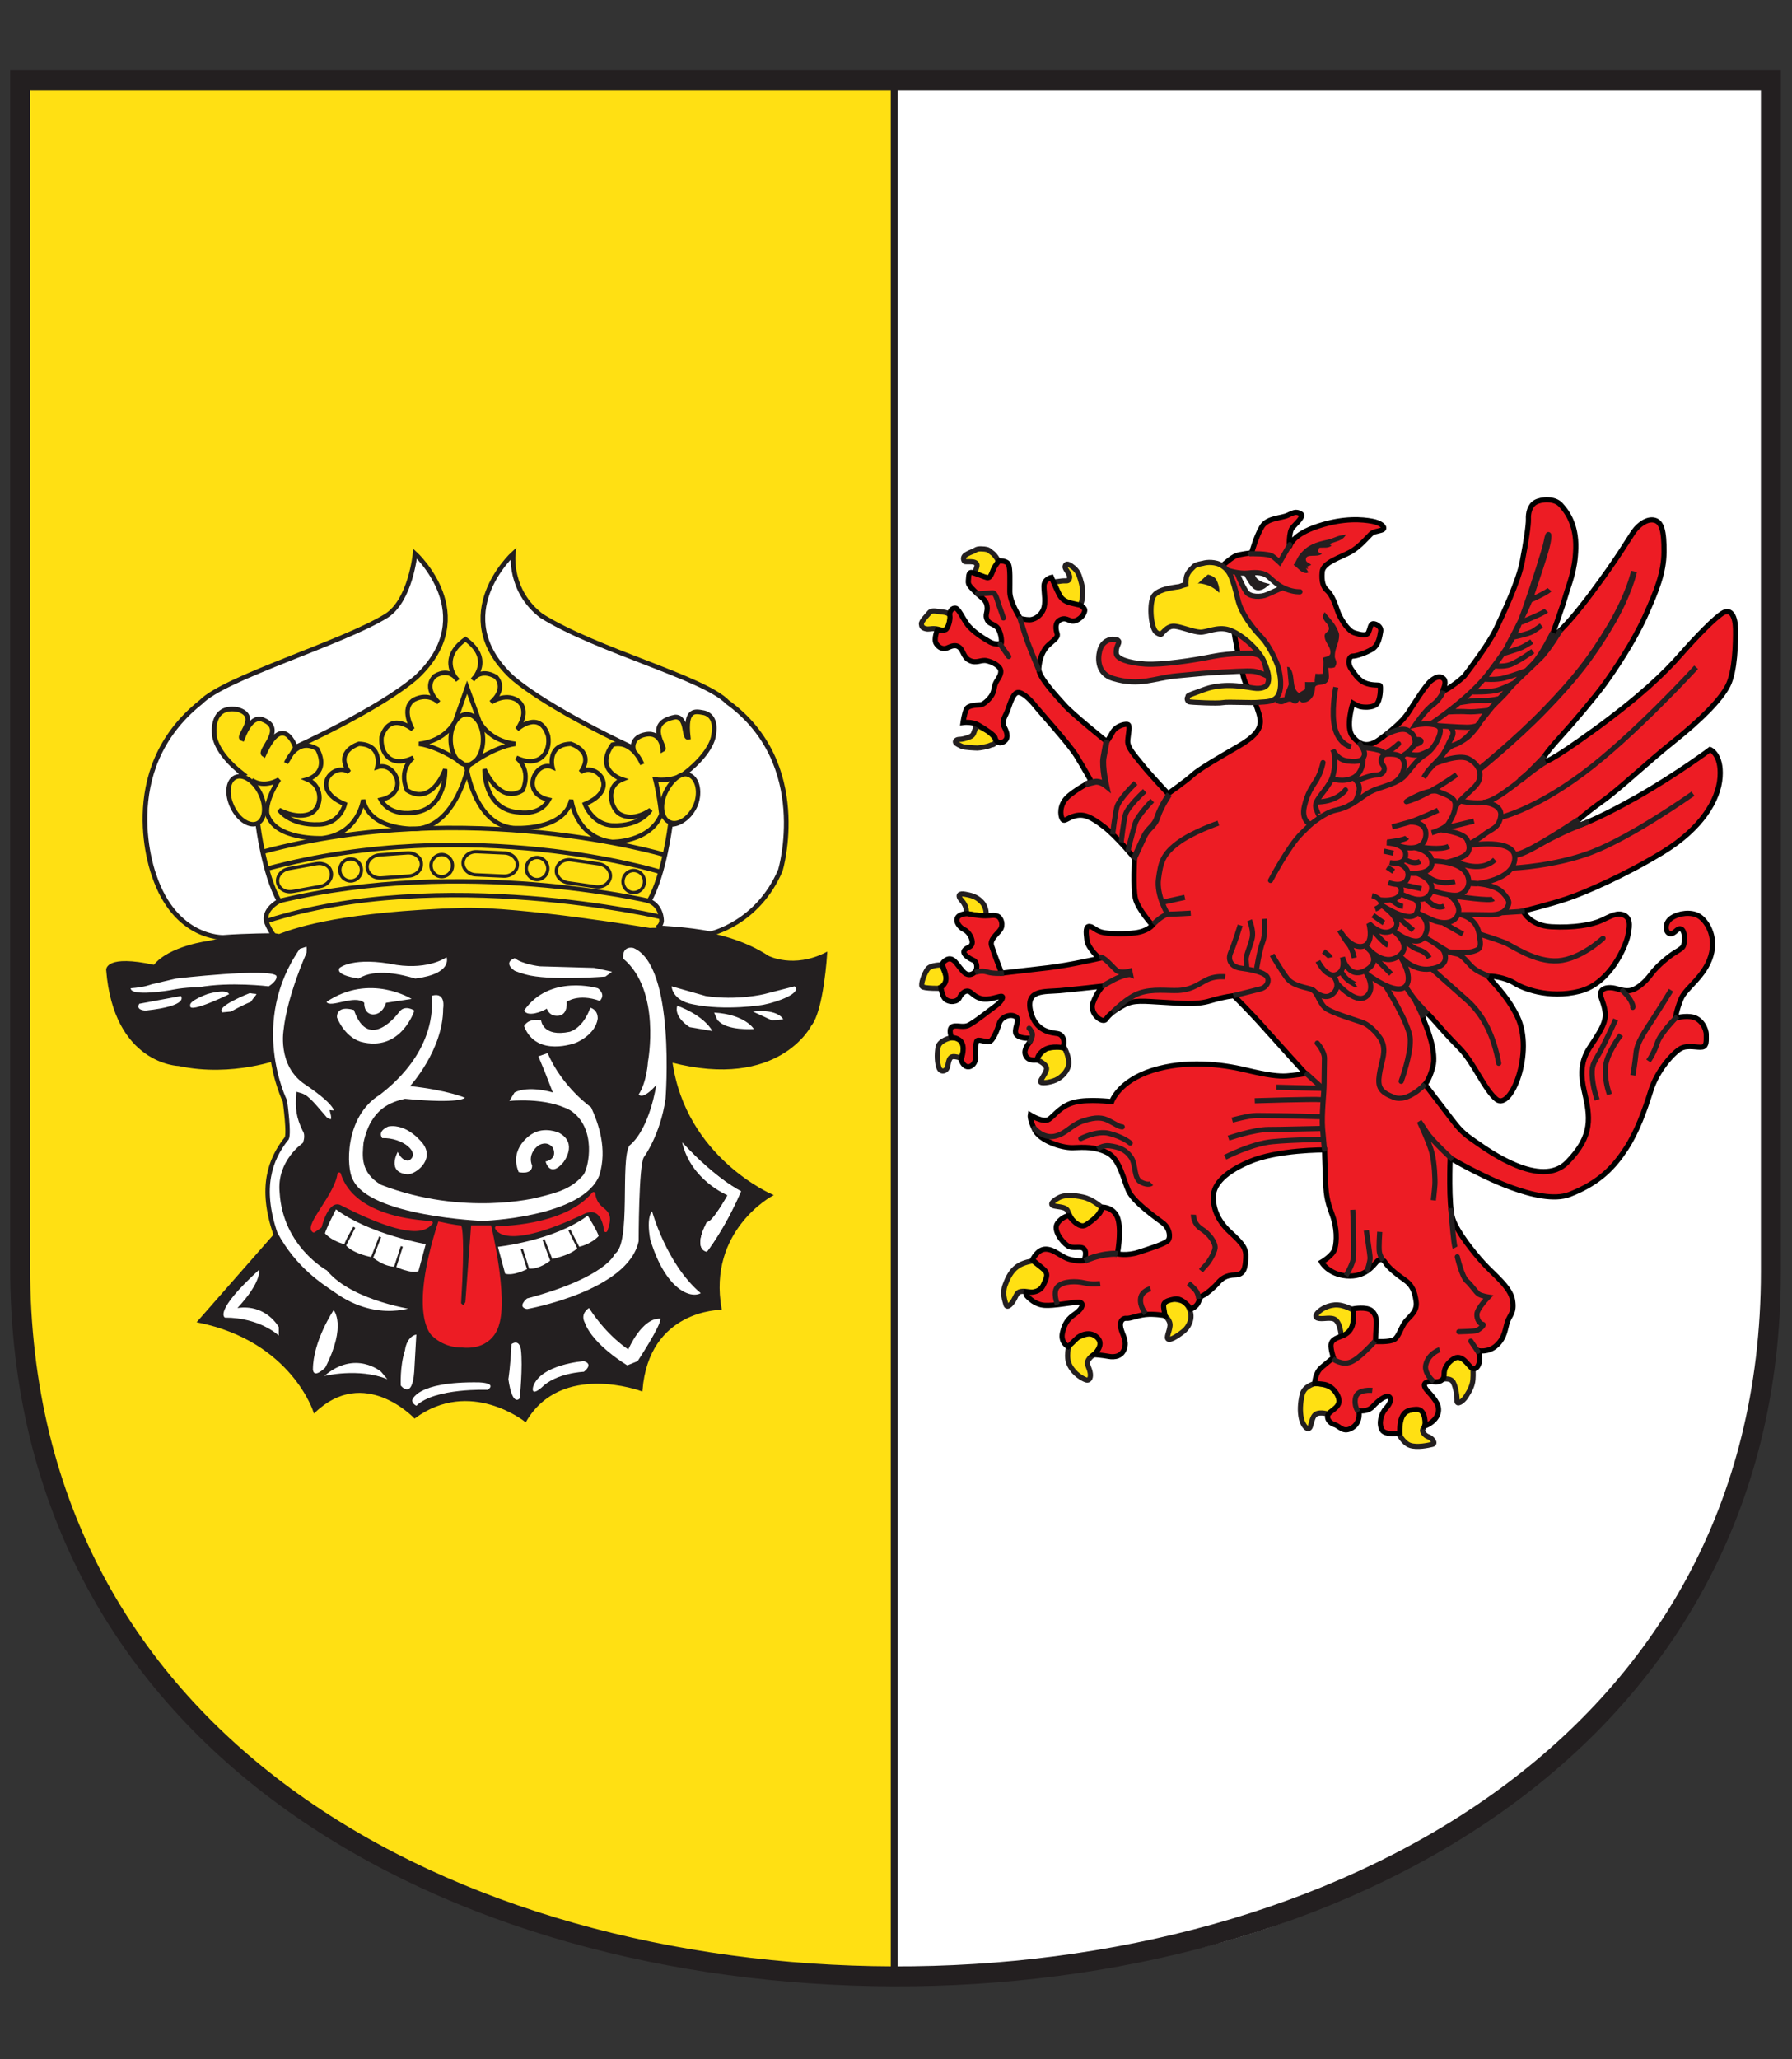 <?xml version="1.0" encoding="UTF-8" standalone="no"?>
<!DOCTYPE svg PUBLIC "-//W3C//DTD SVG 1.1//EN" "http://www.w3.org/Graphics/SVG/1.1/DTD/svg11.dtd">
<svg width="100%" height="100%" viewBox="0 0 593 681" version="1.1" xmlns="http://www.w3.org/2000/svg" xmlns:xlink="http://www.w3.org/1999/xlink" xml:space="preserve" xmlns:serif="http://www.serif.com/" style="fill-rule:evenodd;clip-rule:evenodd;stroke-miterlimit:3.864;">
    <rect x="0" y="0" width="593" height="681" fill="#333333" stroke="none"/>
    <g id="mv" transform="matrix(1.161,0,0,1.161,2.196,21.962)">
        <path id="white_side" d="M253.204,3.885L502.861,3.885L502.861,347.76C500.135,426.964 464.317,469.74 401.55,510.116C351.627,542.219 295.071,544.578 253.204,544.076" style="fill:white;fill-rule:nonzero;"/>
        <path id="yellow_side" d="M253.475,3.872L4.279,3.892L3.845,344.071C4.7,430.152 43.149,471.015 108.696,511.594C157.86,542.015 211.622,543.954 253.475,543.439L253.475,3.872Z" style="fill:rgb(255,224,19);fill-rule:nonzero;"/>
        <path id="dividing_line" d="M253,3.885L253,542.652" style="fill:none;fill-rule:nonzero;stroke:rgb(35,31,32);stroke-width:2px;"/>
        <path d="M383.945,354.389C383.945,354.389 381.177,352.636 378.529,352.839C375.897,353.048 374.008,354.533 373.449,355.345C372.911,356.155 373.044,356.905 375.559,356.696C378.058,356.486 378.732,356.696 379.475,357.986C380.217,359.269 380.419,361.774 380.419,361.774C380.419,361.774 383.255,361.032 383.679,358.39C384.081,355.743 383.945,354.389 383.945,354.389Z" style="fill:rgb(255,224,19);fill-rule:nonzero;"/>
        <path d="M383.945,354.389C383.945,354.389 381.177,352.636 378.529,352.839C375.897,353.048 374.008,354.533 373.449,355.345C372.911,356.155 373.044,356.905 375.559,356.696C378.058,356.486 378.732,356.696 379.475,357.986C380.217,359.269 380.419,361.774 380.419,361.774C380.419,361.774 383.255,361.032 383.679,358.39C384.081,355.743 383.945,354.389 383.945,354.389Z" style="fill:none;fill-rule:nonzero;stroke:rgb(35,31,32);stroke-width:1.47px;"/>
        <path d="M373.179,375.149C373.179,375.149 369.905,375.756 369.282,378.33C368.673,380.905 368.606,383.168 369.027,385.158C369.415,387.156 371.071,389.165 371.627,387.369C372.166,385.569 372.303,384.294 373.449,383.804C374.597,383.344 376.571,383.875 376.571,383.875C376.571,383.875 379.829,382.042 379.899,380.49C379.947,378.939 378.664,376.964 377.315,376.222C375.947,375.478 373.179,375.149 373.179,375.149Z" style="fill:rgb(255,224,19);fill-rule:nonzero;"/>
        <path d="M373.179,375.149C373.179,375.149 369.905,375.756 369.282,378.33C368.673,380.905 368.606,383.168 369.027,385.158C369.415,387.156 371.071,389.165 371.627,387.369C372.166,385.569 372.303,384.294 373.449,383.804C374.597,383.344 376.571,383.875 376.571,383.875C376.571,383.875 379.829,382.042 379.899,380.49C379.947,378.939 378.664,376.964 377.315,376.222C375.947,375.478 373.179,375.149 373.179,375.149Z" style="fill:none;fill-rule:nonzero;stroke:rgb(35,31,32);stroke-width:1.47px;"/>
        <path d="M396.637,389.265C396.637,389.265 398.005,392.168 400.029,392.841C402.072,393.518 405.108,392.841 406.308,392.564C407.538,392.312 406.241,390.751 405.244,390.407C404.231,390.083 403.338,388.919 403.624,388.321C403.876,387.714 404.975,386.454 404.3,384.546C403.624,382.669 402.46,382.187 400.703,382.6C398.933,382.995 398.054,383.739 397.515,384.962C396.992,386.179 396.637,389.265 396.637,389.265Z" style="fill:rgb(255,224,19);fill-rule:nonzero;"/>
        <path d="M396.637,389.265C396.637,389.265 398.005,392.168 400.029,392.841C402.072,393.518 405.108,392.841 406.308,392.564C407.538,392.312 406.241,390.751 405.244,390.407C404.231,390.083 403.338,388.919 403.624,388.321C403.876,387.714 404.975,386.454 404.3,384.546C403.624,382.669 402.46,382.187 400.703,382.6C398.933,382.995 398.054,383.739 397.515,384.962C396.992,386.179 396.637,389.265 396.637,389.265Z" style="fill:none;fill-rule:nonzero;stroke:rgb(35,31,32);stroke-width:1.47px;"/>
        <path d="M409.023,374.06C409.023,374.06 411.506,373.386 412.315,374.868C413.125,376.358 413.464,379.139 413.395,380.229C413.327,381.299 414.949,380.558 416.045,378.793C417.142,377.046 417.782,375.756 417.934,374.127C418.07,372.507 417.934,370.882 417.934,370.882C417.934,370.882 415.234,368.172 414.273,367.699C413.327,367.237 411.269,368.516 410.829,369.192C410.376,369.866 409.565,371.09 409.565,371.967C409.565,372.857 409.023,374.06 409.023,374.06Z" style="fill:rgb(255,224,19);"/>
        <path d="M409.023,374.06C409.023,374.06 411.506,373.386 412.315,374.868C413.125,376.358 413.464,379.139 413.395,380.229C413.327,381.299 414.949,380.558 416.045,378.793C417.142,377.046 417.782,375.756 417.934,374.127C418.07,372.507 417.934,370.882 417.934,370.882C417.934,370.882 415.234,368.172 414.273,367.699C413.327,367.237 411.269,368.516 410.829,369.192C410.376,369.866 409.565,371.09 409.565,371.967C409.565,372.857 409.023,374.06 409.023,374.06Z" style="fill:none;fill-rule:nonzero;stroke:rgb(35,31,32);stroke-width:1.47px;"/>
        <path d="M312.223,325.168C312.223,325.168 309.674,322.717 306.739,322.1C303.818,321.456 301.288,321.456 299.786,322.342C298.265,323.203 296.832,324.394 298.975,324.705C301.119,325.017 302.079,325.168 302.467,326.142C302.856,327.07 303.649,328.544 304.14,329.27C304.612,329.981 306.433,330.611 307.143,330.377C307.851,330.129 309.825,328.663 310.706,327.642C311.58,326.605 312.223,325.168 312.223,325.168Z" style="fill:rgb(255,224,19);fill-rule:nonzero;"/>
        <path d="M312.223,325.168C312.223,325.168 309.674,322.717 306.739,322.1C303.818,321.456 301.288,321.456 299.786,322.342C298.265,323.203 296.832,324.394 298.975,324.705C301.119,325.017 302.079,325.168 302.467,326.142C302.856,327.07 303.649,328.544 304.14,329.27C304.612,329.981 306.433,330.611 307.143,330.377C307.851,330.129 309.825,328.663 310.706,327.642C311.58,326.605 312.223,325.168 312.223,325.168Z" style="fill:none;fill-rule:nonzero;stroke:rgb(35,31,32);stroke-width:1.47px;"/>
        <path d="M292.513,340.277C292.513,340.277 289.659,340.671 288.006,341.938C286.334,343.212 285.474,344.836 284.597,347.165C283.719,349.508 284.511,351.556 284.835,352.754C285.153,353.943 286.572,352.509 287.365,350.856C288.159,349.192 288.412,349.041 289.659,348.949C290.942,348.881 292.325,349.508 293.676,348.949C295.026,348.401 295.886,346.837 296.294,345.583C296.679,344.317 296.679,343.683 296.207,343.212C295.735,342.729 292.513,340.277 292.513,340.277Z" style="fill:rgb(255,224,19);fill-rule:nonzero;"/>
        <path d="M292.513,340.277C292.513,340.277 289.659,340.671 288.006,341.938C286.334,343.212 285.474,344.836 284.597,347.165C283.719,349.508 284.511,351.556 284.835,352.754C285.153,353.943 286.572,352.509 287.365,350.856C288.159,349.192 288.412,349.041 289.659,348.949C290.942,348.881 292.325,349.508 293.676,348.949C295.026,348.401 295.886,346.837 296.294,345.583C296.679,344.317 296.679,343.683 296.207,343.212C295.735,342.729 292.513,340.277 292.513,340.277Z" style="fill:none;fill-rule:nonzero;stroke:rgb(35,31,32);stroke-width:1.47px;"/>
        <path d="M302.856,364.314C302.856,364.314 301.744,367.611 303.025,370.07C304.291,372.525 306.67,373.865 307.685,374.194C308.73,374.508 309.136,373.319 308.797,371.902C308.493,370.467 307.598,369.604 308.326,368.482C309.031,367.369 310.232,366.818 310.232,366.818C310.232,366.818 312.141,364.713 311.733,363.377C311.347,362.037 310.148,360.752 308.644,360.999C307.143,361.235 304.526,362.255 304.14,362.979C303.734,363.692 302.856,364.314 302.856,364.314Z" style="fill:rgb(255,224,19);fill-rule:nonzero;"/>
        <path d="M302.856,364.314C302.856,364.314 301.744,367.611 303.025,370.07C304.291,372.525 306.67,373.865 307.685,374.194C308.73,374.508 309.136,373.319 308.797,371.902C308.493,370.467 307.598,369.604 308.326,368.482C309.031,367.369 310.232,366.818 310.232,366.818C310.232,366.818 312.141,364.713 311.733,363.377C311.347,362.037 310.148,360.752 308.644,360.999C307.143,361.235 304.526,362.255 304.14,362.979C303.734,363.692 302.856,364.314 302.856,364.314Z" style="fill:none;fill-rule:nonzero;stroke:rgb(35,31,32);stroke-width:1.47px;"/>
        <path d="M329.994,355.84C329.994,355.84 331.747,357.039 331.597,358.787C331.411,360.533 330.397,362.187 331.107,362.586C331.816,362.979 334.398,361.235 335.664,360.129C336.929,359.007 337.653,357.26 337.571,355.84C337.486,354.406 336.626,352.279 335.123,351.715C333.588,351.16 331.344,351.006 330.701,351.556C330.078,352.113 329.521,352.687 329.69,353.462C329.842,354.255 329.994,355.84 329.994,355.84Z" style="fill:rgb(255,224,19);fill-rule:nonzero;"/>
        <path d="M329.994,355.84C329.994,355.84 331.747,357.039 331.597,358.787C331.411,360.533 330.397,362.187 331.107,362.586C331.816,362.979 334.398,361.235 335.664,360.129C336.929,359.007 337.653,357.26 337.571,355.84C337.486,354.406 336.626,352.279 335.123,351.715C333.588,351.16 331.344,351.006 330.701,351.556C330.078,352.113 329.521,352.687 329.69,353.462C329.842,354.255 329.994,355.84 329.994,355.84Z" style="fill:none;fill-rule:nonzero;stroke:rgb(35,31,32);stroke-width:1.47px;"/>
        <path d="M279.18,241.759C279.18,241.759 279.45,239.667 277.895,238.023C276.361,236.385 274.605,236.106 273.155,235.828C271.67,235.551 270.739,236.022 272.311,237.743C273.896,239.472 273.507,241.303 273.507,241.303C273.507,241.303 275.348,241.667 276.53,241.846C277.729,242.03 279.18,241.759 279.18,241.759Z" style="fill:rgb(255,224,19);fill-rule:nonzero;"/>
        <path d="M279.18,241.759C279.18,241.759 279.45,239.667 277.895,238.023C276.361,236.385 274.605,236.106 273.155,235.828C271.67,235.551 270.739,236.022 272.311,237.743C273.896,239.472 273.507,241.303 273.507,241.303C273.507,241.303 275.348,241.667 276.53,241.846C277.729,242.03 279.18,241.759 279.18,241.759Z" style="fill:none;fill-rule:nonzero;stroke:rgb(35,31,32);stroke-width:1.47px;"/>
        <path d="M266.471,255.994C266.471,255.994 263.383,255.909 262.472,257.185C261.56,258.469 260.463,261.471 260.936,262.112C261.374,262.754 266.386,262.653 266.386,262.653C266.386,262.653 268.124,260.83 268.024,260.003C267.938,259.192 266.471,255.994 266.471,255.994Z" style="fill:rgb(255,224,19);fill-rule:nonzero;"/>
        <path d="M266.471,255.994C266.471,255.994 263.383,255.909 262.472,257.185C261.56,258.469 260.463,261.471 260.936,262.112C261.374,262.754 266.386,262.653 266.386,262.653C266.386,262.653 268.124,260.83 268.024,260.003C267.938,259.192 266.471,255.994 266.471,255.994Z" style="fill:none;fill-rule:nonzero;stroke:rgb(35,31,32);stroke-width:1.47px;"/>
        <path d="M269.222,276.72C269.222,276.72 265.849,277.352 265.475,279.445C265.107,281.554 265.222,283.83 265.745,285.284C266.305,286.743 267.938,286.29 268.228,284.835C268.481,283.368 268.748,282.194 269.677,282.094C270.588,282 271.77,282.456 271.77,282.456C271.77,282.456 272.953,281.089 272.784,279.639C272.599,278.171 271.77,277.083 271.047,276.904C270.318,276.72 269.222,276.72 269.222,276.72Z" style="fill:rgb(255,224,19);fill-rule:nonzero;"/>
        <path d="M269.222,276.72C269.222,276.72 265.849,277.352 265.475,279.445C265.107,281.554 265.222,283.83 265.745,285.284C266.305,286.743 267.938,286.29 268.228,284.835C268.481,283.368 268.748,282.194 269.677,282.094C270.588,282 271.77,282.456 271.77,282.456C271.77,282.456 272.953,281.089 272.784,279.639C272.599,278.171 271.77,277.083 271.047,276.904C270.318,276.72 269.222,276.72 269.222,276.72Z" style="fill:none;fill-rule:nonzero;stroke:rgb(35,31,32);stroke-width:1.47px;"/>
        <path d="M293.609,283.005C293.963,283.09 296.883,284.374 296.341,285.925C295.802,287.476 294.689,288.692 294.689,289.223C294.689,289.782 297.252,289.521 298.975,288.778C300.729,288.018 302.622,286.102 302.739,284.009C302.823,281.917 301.355,279.276 301.355,279.276C301.355,279.276 297.624,279.358 296.425,279.807C295.246,280.272 293.236,282.918 293.609,283.005Z" style="fill:rgb(255,224,19);fill-rule:nonzero;"/>
        <path d="M293.609,283.005C293.963,283.09 296.883,284.374 296.341,285.925C295.802,287.476 294.689,288.692 294.689,289.223C294.689,289.782 297.252,289.521 298.975,288.778C300.729,288.018 302.622,286.102 302.739,284.009C302.823,281.917 301.355,279.276 301.355,279.276C301.355,279.276 297.624,279.358 296.425,279.807C295.246,280.272 293.236,282.918 293.609,283.005Z" style="fill:none;fill-rule:nonzero;stroke:rgb(35,31,32);stroke-width:1.47px;"/>
        <path d="M298.403,146.848C298.403,146.848 299.094,146.848 300.561,146.62C302.047,146.401 302.739,146.95 302.959,145.708C303.178,144.46 301.472,143.202 301.692,142.41C301.911,141.608 302.385,141.608 303.414,142.283C304.427,142.976 305.218,143.769 305.691,145.033C306.132,146.273 306.705,148.315 306.705,149.355C306.705,150.377 306.705,151.016 306.485,152.157C306.265,153.294 305.79,153.743 305.79,153.743C305.79,153.743 304.427,153.86 302.739,152.95C301.016,152.045 301.253,152.755 300.326,151.051C299.428,149.355 298.403,146.848 298.403,146.848Z" style="fill:rgb(255,224,19);"/>
        <path d="M298.403,146.848C298.403,146.848 299.094,146.848 300.561,146.62C302.047,146.401 302.739,146.95 302.959,145.708C303.178,144.46 301.472,143.202 301.692,142.41C301.911,141.608 302.385,141.608 303.414,142.283C304.427,142.976 305.218,143.769 305.691,145.033C306.132,146.273 306.705,148.315 306.705,149.355C306.705,150.377 306.705,151.016 306.485,152.157C306.265,153.294 305.79,153.743 305.79,153.743C305.79,153.743 304.427,153.86 302.739,152.95C301.016,152.045 301.253,152.755 300.326,151.051C299.428,149.355 298.403,146.848 298.403,146.848Z" style="fill:none;fill-rule:nonzero;stroke:rgb(35,31,32);stroke-width:1.47px;"/>
        <path d="M275.786,144.46C275.786,144.46 276.175,143.895 276.245,143.483C276.293,143.061 276.85,142.115 276.411,141.625C275.958,141.111 275.162,141.111 274.286,141.094C273.391,141.059 273.053,141.263 272.834,140.679C272.599,140.089 272.834,139.525 273.34,139.178C273.83,138.817 275.044,138.276 275.618,138.074C276.175,137.861 276.345,137.397 277.797,137.448C279.248,137.515 279.671,137.567 280.428,138.226C281.203,138.866 281.137,138.639 281.999,139.778C282.843,140.942 282.656,141.651 282.656,141.651L281.137,144.258C281.137,144.258 280.951,145.263 280.21,145.549C279.467,145.845 278.827,145.549 278.386,145.432C277.947,145.314 277.172,144.984 276.53,144.89C275.872,144.807 275.786,144.46 275.786,144.46Z" style="fill:rgb(255,224,19);fill-rule:nonzero;"/>
        <path d="M275.786,144.46C275.786,144.46 276.175,143.895 276.245,143.483C276.293,143.061 276.85,142.115 276.411,141.625C275.958,141.111 275.162,141.111 274.286,141.094C273.391,141.059 273.053,141.263 272.834,140.679C272.599,140.089 272.834,139.525 273.34,139.178C273.83,138.817 275.044,138.276 275.618,138.074C276.175,137.861 276.345,137.397 277.797,137.448C279.248,137.515 279.671,137.567 280.428,138.226C281.203,138.866 281.137,138.639 281.999,139.778C282.843,140.942 282.656,141.651 282.656,141.651L281.137,144.258C281.137,144.258 280.951,145.263 280.21,145.549C279.467,145.845 278.827,145.549 278.386,145.432C277.947,145.314 277.172,144.984 276.53,144.89C275.872,144.807 275.786,144.46 275.786,144.46Z" style="fill:none;fill-rule:nonzero;stroke:rgb(35,31,32);stroke-width:1.47px;"/>
        <path d="M269.105,156.561C269.105,156.561 268.684,155.625 266.912,155.455C265.12,155.279 263.687,154.781 263.01,155.625C262.321,156.475 260.649,158.08 260.734,158.84C260.802,159.597 260.985,159.927 261.915,160.189C262.843,160.452 263.35,160.105 264.548,160.189C265.712,160.272 267.062,160.798 267.062,160.798C267.062,160.798 268.346,160.189 268.512,159.431C268.684,158.671 269.105,156.561 269.105,156.561Z" style="fill:rgb(255,224,19);fill-rule:nonzero;"/>
        <path d="M269.105,156.561C269.105,156.561 268.684,155.625 266.912,155.455C265.12,155.279 263.687,154.781 263.01,155.625C262.321,156.475 260.649,158.08 260.734,158.84C260.802,159.597 260.985,159.927 261.915,160.189C262.843,160.452 263.35,160.105 264.548,160.189C265.712,160.272 267.062,160.798 267.062,160.798C267.062,160.798 268.346,160.189 268.512,159.431C268.684,158.671 269.105,156.561 269.105,156.561Z" style="fill:none;fill-rule:nonzero;stroke:rgb(35,31,32);stroke-width:1.47px;"/>
        <path d="M276.194,187.512C276.194,187.512 276.293,188.339 275.939,189.098C275.618,189.883 275.618,190.549 274.605,190.962C273.576,191.402 272.311,191.731 271.55,191.731C270.791,191.731 270.284,192.16 270.456,192.574C270.623,192.987 271.805,193.51 272.394,193.765C272.986,194.009 276.124,194.177 276.696,194.177C277.306,194.177 279.685,193.765 280.345,193.418C281.021,193.07 281.203,193.51 281.796,192.574C282.369,191.638 280.596,190.119 280.007,189.621C279.415,189.098 276.194,187.512 276.194,187.512Z" style="fill:rgb(255,224,19);"/>
        <path d="M276.194,187.512C276.194,187.512 276.293,188.339 275.939,189.098C275.618,189.883 275.618,190.549 274.605,190.962C273.576,191.402 272.311,191.731 271.55,191.731C270.791,191.731 270.284,192.16 270.456,192.574C270.623,192.987 271.805,193.51 272.394,193.765C272.986,194.009 276.124,194.177 276.696,194.177C277.306,194.177 279.685,193.765 280.345,193.418C281.021,193.07 281.203,193.51 281.796,192.574C282.369,191.638 280.596,190.119 280.007,189.621C279.415,189.098 276.194,187.512 276.194,187.512Z" style="fill:none;fill-rule:nonzero;stroke:rgb(35,31,32);stroke-width:1.47px;"/>
        <path d="M304.816,196.27C302.587,192.742 294.858,184.263 293.154,182.138C291.482,179.993 289.102,177.917 287.921,178.44C286.739,178.955 285.996,181.547 285.34,183.377C284.664,185.224 283.432,186.472 284.379,188.254C285.34,190.018 285.575,191.62 284.092,192.431C282.623,193.249 281.878,192.002 281.728,191.258C281.575,190.515 278.926,188.768 277.02,187.663C275.08,186.559 272.599,186.921 272.599,186.921C272.599,186.921 272.953,184.346 273.56,183.089C274.15,181.842 277.02,181.984 277.745,181.842C278.488,181.69 279.736,180.652 280.631,179.402C281.508,178.144 281.424,176.811 281.812,175.859C282.167,174.898 283.499,173.58 283.348,172.18C283.213,170.763 280.985,169.674 279.365,169.31C277.745,168.931 276.411,170.197 274.489,169.226C272.582,168.281 272.749,166.289 271.416,165.387C270.084,164.509 268.748,165.479 267.807,165.775C266.844,166.062 265.661,165.615 264.919,164.376C264.176,163.108 265.308,160.468 265.308,160.468C265.308,160.468 266.844,160.763 267.586,160.468C268.329,160.173 269.053,157.58 268.833,156.401C268.615,155.227 269.577,154.19 270.456,154.334C271.331,154.485 272.361,156.924 273.78,158.907C275.181,160.897 278.555,163.041 280.309,164.011C282.098,164.955 283.499,164.376 283.499,164.376C283.499,164.376 283.787,162.812 282.91,160.763C282.032,158.687 280.309,159.203 279.515,157.734C278.707,156.249 279.736,155.523 279.434,153.676C279.147,151.827 277.895,151.481 275.823,149.404C273.76,147.347 274.069,147.423 274.2,145.432C274.351,143.422 275.467,144.327 276.278,144.536C277.084,144.756 278.555,145.432 279.434,145.643C280.309,145.86 280.698,144.688 281.152,143.516C281.575,142.317 282.843,140.849 282.843,140.849C282.843,140.849 285.052,140.714 285.575,141.888C286.082,143.061 285.93,146.536 285.93,149.633C285.93,152.722 288.952,157.286 288.952,157.286C288.952,157.286 290.436,157.648 291.532,157.648C292.646,157.648 294.537,156.839 295.43,154.848C296.327,152.866 295.666,150.148 295.666,148.073C295.666,146.022 297.793,145.565 297.793,145.565C297.793,145.565 299.348,149.269 300.071,150.577C300.814,151.911 301.911,152.502 303.312,152.866C304.729,153.228 305.912,153.448 305.912,153.448C305.912,153.448 306.637,153.743 307.161,154.485C307.666,155.227 306.569,157.218 304.729,157.868C302.89,158.544 302.367,156.773 300.444,157.58C298.536,158.392 299.127,160.668 299.413,161.571C299.701,162.451 299.127,162.972 297.136,164.661C295.145,166.358 294.403,169.024 294.183,171.454C293.948,173.876 299.348,179.471 301.555,181.984C303.768,184.482 313.574,192.362 313.574,192.362C313.574,192.362 314.23,191.486 315.193,189.723C316.136,187.974 318.516,187.284 319.463,187.444C320.424,187.58 319.617,190.33 319.546,192.229C319.463,194.128 321.606,196.363 323.597,198.86C325.571,201.375 331.04,207.198 331.04,207.198C331.04,207.198 336.27,203.51 338.11,201.807C339.952,200.109 346.364,196.43 350.954,193.765C355.527,191.123 357.266,189.064 357.333,186.702C357.432,184.346 354.397,177.621 353.366,176.086C352.338,174.534 351.983,170.779 351.237,168.349C350.498,165.928 346.666,142.115 346.666,142.115C346.666,142.115 349.25,139.812 350.43,139.381C351.596,138.933 354.85,138.57 354.85,138.57C354.85,138.57 356.168,133.77 357.789,131.119C359.407,128.495 363.408,128.773 365.298,127.803C367.222,126.85 367.677,126.85 368.842,127.442C370.041,128.032 367.375,130.31 366.411,131.499C365.468,132.68 365.536,136.942 365.687,136.723C365.837,136.495 366.344,133.407 373.821,130.951C381.313,128.495 386.563,129.086 389.143,129.552C391.71,130.015 392.891,131.187 392.419,131.778C391.962,132.353 389.853,132.353 389.027,133.062C388.198,133.752 385.751,136.807 383.051,138.309C380.369,139.828 375.189,141.279 374.967,143.98C374.748,146.68 375.189,148.301 376.419,149.355C377.67,150.427 378.732,153.194 379.339,155.092C379.963,157.009 382.175,160.704 384.031,161.329C385.872,161.935 387.711,162.383 388.198,161.159C388.705,159.911 388.654,159.237 389.212,158.855C389.768,158.46 391.912,159.413 391.643,160.931C391.372,162.434 391.067,164.955 389.109,166.078C387.136,167.2 384.673,168.003 383.66,168.003C382.666,168.003 381.99,169.918 383.339,171.817C384.673,173.74 385.736,175.242 387.812,175.859C389.886,176.484 391.423,176.036 391.524,176.484C391.643,176.938 391.626,180.685 390.391,181.757C389.16,182.812 386.58,182.584 385.736,182.364C384.909,182.138 383.709,181.411 383.709,181.411C383.709,181.411 381.534,188.187 383.61,190.829C385.686,193.495 388.048,194.06 391.186,191.816C394.342,189.545 397.682,186.735 399.337,184.331C400.957,181.908 404.366,176.263 406.053,174.963C407.726,173.664 408.804,173.664 409.6,174.467C410.376,175.242 409.8,176.761 409.363,177.765C408.907,178.787 414.591,174.863 415.656,173.444C416.72,172.044 422.557,164.408 424.515,160.257C426.473,156.114 430.929,146.68 431.993,141.059C433.072,135.457 433.799,130.673 433.747,128.978C433.663,127.306 434.105,125.13 435.772,124.175C437.479,123.222 441.139,122.986 442.876,124.834C444.615,126.682 447.452,130.36 447.249,137.306C447.08,143.7 445.291,147.489 444.38,150.704C443.484,153.919 440.246,162.831 440.246,162.831C440.246,162.831 443.282,161.311 451.418,150.478C459.536,139.66 462.506,134.284 463.855,132.418C465.205,130.555 467.585,128.757 469.661,129.273C471.738,129.77 472.445,132.353 472.392,138.361C472.361,144.08 470.384,149.195 466.927,156.839C463.433,164.459 458.099,172.248 455.466,175.901C452.833,179.546 446.238,187.334 443.267,190.549C440.296,193.765 437.325,197.41 437.764,197.917C438.22,198.415 439.4,198.524 452.498,189.046C465.559,179.564 472.699,172.651 477.017,167.707C481.338,162.778 487.179,156.712 489.372,155.59C491.549,154.485 492.713,156.789 492.78,160.305C492.831,163.85 492.682,172.39 490.587,176.415C488.511,180.457 483.095,185.975 474.858,192.541C467.737,198.212 459.771,205.813 454.944,209.249C450.117,212.69 445.898,216.335 446.135,216.716C446.354,217.112 452.633,214.968 464.43,208.303C476.226,201.611 485.525,194.616 485.525,194.616C485.525,194.616 488.832,195.891 488.377,202.455C487.938,209.028 483.026,217.095 472.242,223.736C461.459,230.369 449.66,235.465 444.615,237.144C439.57,238.831 432.211,240.629 432.211,240.629C432.211,240.629 434.07,244.78 440.347,245.109C446.625,245.454 451.871,244.553 454.538,243.314C457.238,242.079 459.113,240.858 461.121,241.862C463.129,242.88 462.506,245.709 462.015,247.979C461.509,250.24 457.289,261.167 448.364,263.462C439.453,265.759 431.923,262.56 429.682,261.109C427.436,259.656 422.66,258.862 422.441,259.311C422.238,259.767 427.411,264.068 430.605,270.72C435.456,280.821 428.754,297.617 424.638,294.257C421.175,291.433 418.199,283.714 414,279.516C408.31,273.826 405.549,269.892 404.435,269.47C403.302,269.074 403.472,270.72 404.265,272.565C405.042,274.415 407.573,280.963 406.51,284.962C405.429,288.971 404.265,289.977 404.265,289.977C404.265,289.977 409.6,296.984 412.197,300.339C414.764,303.71 416.113,304.59 419.132,306.684C422.155,308.775 437.34,319.831 444.815,312.194C452.274,304.556 451.429,299.407 449.572,291.495C447.734,283.563 450.655,280.415 452.561,277.444C454.449,274.465 455.92,272.086 455.633,269.547C455.343,267.007 454.298,265.378 454.298,264.306C454.298,263.235 455.176,262.408 457.1,262.458C458.991,262.508 460.41,263.53 462.482,263.301C464.557,263.083 467.041,260.888 468.727,258.586C470.398,256.288 473.824,253.488 475.495,252.469C477.198,251.462 477.856,251.017 478.028,250.24C478.364,248.756 478.364,246.182 477.249,245.734C476.119,245.279 475.445,247.305 474.097,247.076C472.761,246.855 472.423,243.988 474.551,242.586C476.677,241.186 480.07,240.789 482.196,241.979C484.338,243.151 487.458,247.548 485.739,253.421C483.983,259.311 478.602,262.508 477.3,265.538C476.018,268.576 475.632,271.115 475.632,271.115C475.632,271.115 478.549,270.272 480.795,270.887C483.039,271.496 484.438,274.086 484.438,275.815C484.438,277.562 484.61,279.065 483.36,279.358C482.145,279.639 479.208,278.684 477.198,279.757C475.174,280.812 470.449,285.925 468.662,291.711C466.856,297.485 464.696,303.502 461.487,308.378C458.284,313.262 454.197,317.966 445.49,321.341C436.783,324.705 419.254,315.112 417.395,314.215C415.54,313.315 411.454,310.968 411.454,310.968C411.454,310.968 410.897,324.495 412.197,328.302C413.464,332.116 418.07,337.835 420.94,340.983C423.792,344.115 428.685,347.826 429.224,351.488C429.799,355.115 428.45,355.642 427.775,357.64C427.098,359.666 427.098,362.087 424.684,364.33C422.289,366.561 419.304,365.832 419.304,365.832C419.304,365.832 420.213,367.429 419.757,369.176C419.304,370.895 418.456,371.352 417.515,370.745C416.567,370.117 414.73,366.426 412.197,368.323C409.649,370.22 409.751,371.748 409.7,372.972C409.649,374.22 408.449,374.949 406.781,374.718C405.108,374.49 402.729,374.886 405.042,377.408C407.354,379.934 408.755,381.764 407.859,384.084C406.95,386.395 404.265,387.298 404.265,387.298C404.265,387.298 404.756,382.455 401.785,382.566C398.815,382.685 397.987,383.789 397.463,385.486C396.956,387.183 397.092,389.318 397.092,389.318C397.092,389.318 392.891,390.103 391.979,388.372C391.067,386.622 391.643,383.907 393.144,382.287C394.661,380.658 394.763,379.268 393.887,378.914C392.992,378.593 390.95,380.043 389.431,381.728C387.929,383.411 385.398,382.959 385.398,382.959C385.398,382.959 386.123,386.179 383.559,387.799C380.961,389.425 380.015,387.351 378.444,386.905C376.893,386.454 375.914,384.81 376.893,383.739C377.837,382.685 380.301,381.728 379.677,379.487C379.069,377.24 377.045,375.721 375.696,375.495C374.344,375.284 372.841,375.216 372.841,375.216C372.841,375.216 372.892,372.195 374.8,370.624C376.706,369.048 378.157,367.825 378.157,367.825C378.157,367.825 377.33,365.334 377.484,364.103C377.67,362.863 378.732,362.356 380.47,361.742C382.208,361.131 383.339,359.942 383.709,358.094C384.114,356.245 383.829,353.943 383.829,353.943C383.829,353.943 387.659,353.217 389.109,354.518C390.563,355.792 390.513,357.589 390.327,359.563C390.174,361.512 390.174,363.259 390.174,363.259C390.174,363.259 394.275,363.487 395.574,362.635C396.856,361.807 397.53,358.888 398.883,357.369C400.216,355.867 402.138,354.518 401.734,351.816C401.344,349.128 400.738,347.203 398.257,345.53C395.793,343.835 393.6,341.885 392.992,340.817C392.368,339.743 391.406,339.515 390.444,340.589C389.498,341.658 387.136,345.005 381.939,344.559C376.706,344.115 374.8,340.639 374.8,340.639C374.8,340.639 378.109,338.74 378.614,336.715C379.119,334.699 379.287,330.985 377.771,327C376.268,323.009 376.032,321.06 375.863,316.292C375.696,311.517 375.644,308.665 375.644,308.665C375.644,308.665 362.175,308.547 354.042,312.091C345.891,315.619 343.932,319.316 343.932,322.115C343.932,324.932 344.862,328.521 348.625,332.012C352.422,335.49 353.366,336.772 353.197,339.515C353.028,342.266 352.723,344.232 350.143,344.284C347.579,344.332 346.279,345.335 345.217,346.587C344.153,347.826 341.908,349.75 341.114,350.071C340.338,350.417 340.222,350.595 339.714,351.994C339.208,353.395 337.536,354.013 337.536,354.013C337.536,354.013 335.192,350.697 332.946,351.142C330.67,351.596 329.606,351.994 329.772,353.395C329.943,354.799 330.179,355.867 330.179,355.867C330.179,355.867 327.024,355.294 324.558,355.572C322.095,355.867 320.24,356.761 319.176,356.645C318.114,356.535 317.117,357.488 317.554,359.388C317.994,361.296 319.343,362.964 318.618,365.227C317.893,367.482 315.833,367.825 314.062,367.482C312.325,367.152 309.928,366.972 309.928,366.972C309.928,366.972 312.999,364.33 310.924,362.187C308.848,360.061 305.978,361.412 305.035,362.356C304.073,363.309 302.554,364.713 302.554,364.713C302.554,364.713 300.308,363.539 300.933,360.786C301.555,358.033 302.502,356.761 304.577,355.345C306.653,353.943 307.379,351.928 305.304,352.046C303.229,352.146 298.602,353.119 295.886,352.941C293.169,352.772 291.551,350.972 290.942,350.417C290.317,349.853 290.555,349.174 290.555,349.174C290.555,349.174 294.265,349.766 295.43,347.277C296.611,344.789 297.016,343.835 295.261,342.384C293.542,340.915 292.391,340.014 292.391,340.014C292.391,340.014 293.76,336.839 296.294,336.94C298.805,337.059 300.493,339.185 303.059,339.861C305.659,340.536 307.108,340.188 307.108,340.188C307.108,340.188 308.055,337.896 307.108,336.892C306.148,335.871 304.004,336.992 302.451,335.991C300.879,334.965 298.132,331.516 299.531,329.541C300.933,327.556 302.789,327.399 302.789,327.399C302.789,327.399 305.523,331.339 307.598,330.045C309.674,328.748 311.649,326.83 311.817,326.207C311.97,325.599 312.543,324.986 312.543,324.986C312.543,324.986 316.037,325.053 316.881,328.798C317.708,332.57 316.594,338.291 316.594,338.291C316.594,338.291 319.343,338.908 322.585,337.835C325.858,336.772 330.331,335.372 331.074,334.419C331.8,333.465 331.529,330.991 329.554,329.474C327.579,327.968 321.2,323.533 319.732,320.27C318.281,317.017 317.237,311.186 313.691,309.45C310.13,307.687 307.108,307.905 303.902,308.031C300.713,308.132 294.588,306.057 293.067,303.038C291.551,300.008 291.77,298.718 291.77,298.718C291.77,298.718 295.43,301.012 297.068,299.959C298.687,298.884 300.493,296.015 304.478,295.071C308.461,294.119 314.974,294.911 314.974,294.911C314.974,294.911 316.964,289.055 326.534,286.025C336.067,283.005 346.297,284.237 353.028,285.857C359.762,287.476 362.566,287.705 364.707,287.605C366.834,287.476 370.245,286.93 370.245,286.93C370.245,286.93 363.188,279.192 358.734,274.193C354.311,269.2 349.756,264.753 349.756,264.753C349.756,264.753 347.222,264.981 343.039,266.213C338.82,267.454 334.652,266.878 329.453,266.609C324.22,266.333 321.304,265.875 318.516,267.403C315.717,268.904 314.266,270.096 313.337,271.444C312.425,272.793 308.51,269.858 309.625,266.779C310.756,263.682 312.425,262.011 312.425,262.011C312.425,262.011 304.628,262.906 300.207,263.301C295.768,263.682 290.503,262.939 291.821,269.023C293.169,275.089 297.911,275.266 299.531,275.537C301.152,275.815 301.506,277.613 301.338,278.465C301.152,279.293 301.101,279.588 301.101,279.588C301.101,279.588 297.963,278.836 295.836,280.133C293.691,281.434 293.76,283.005 293.76,283.005C293.76,283.005 291.383,283.513 290.555,281.983C289.692,280.482 290.826,278.964 291.551,278.011C292.275,277.065 291.77,276.839 290.874,276.839C289.981,276.839 287.771,276.54 287.583,275.266C287.297,273.467 289.033,271.496 287.533,270.669C285.996,269.825 283.482,270.77 282.91,272.67C282.35,274.592 281.053,277.739 280.007,277.842C278.944,277.959 276.818,276.989 276.511,277.664C276.245,278.34 275.958,280.641 276.143,282.214C276.31,283.779 275.093,285.183 273.812,284.962C272.531,284.734 272.023,282.935 272.023,282.935C272.023,282.935 273.155,280.086 272.345,278.34C271.568,276.609 269.324,276.658 269.324,276.658C269.324,276.658 268.379,274.365 269.425,273.637C270.506,272.912 272.311,273.868 273.948,273.243C275.568,272.617 280.276,268.806 281.796,267.733C283.313,266.661 284.326,265.098 283.651,264.93C282.976,264.753 280.107,266.154 277.863,265.606C275.635,265.032 275.08,263.682 274.118,263.462C273.155,263.235 272.123,264.138 271.568,265.327C271.028,266.499 268.766,266.878 267.435,265.606C266.693,264.881 266.252,262.34 266.252,262.34C266.252,262.34 267.974,261.557 267.704,259.311C267.435,257.067 266.252,255.961 267.029,255.167C267.807,254.392 268.649,253.995 269.543,254.442C270.456,254.889 271.4,256.51 272.582,257.809C273.744,259.092 274.891,258.914 275.856,258.138C276.818,257.362 276.732,255.167 275.568,254.662C274.387,254.165 272.194,252.813 273.018,251.791C273.865,250.797 274.961,251.034 275.181,249.842C275.415,248.654 274.319,246.577 272.969,245.953C271.62,245.338 270.353,243.609 271.028,242.485C271.67,241.355 273.812,241.355 273.812,241.355C273.812,241.355 276.917,241.979 278.892,241.979C280.833,241.979 281.287,241.633 282.402,242.079C283.535,242.536 284.157,244.612 283.213,245.953C282.252,247.305 280.157,248.722 280.733,250.517C281.287,252.318 283.582,258.317 283.582,258.317C283.582,258.317 290.724,257.513 296.832,256.788C302.959,256.063 311.479,254.097 311.479,254.097C311.479,254.097 308.17,251.278 307.902,248.872C307.598,246.459 307.549,244.883 308.68,245.008C309.791,245.109 310.452,246.403 312.831,246.806C315.193,247.185 318.737,247.185 321.538,246.855C325.218,246.418 326.584,244.662 326.584,244.662C326.584,244.662 322.381,240.065 321.707,236.983C321.032,233.896 321.487,225.585 321.487,225.585C321.487,225.585 316.426,219.414 312.78,216.615C309.136,213.796 307.161,212.912 304.679,213.467C302.23,214.015 301.506,215.432 300.879,214.37C300.257,213.298 300.089,210.421 302.23,208.303C304.36,206.16 309.136,203.688 309.136,203.688C309.136,203.688 307.024,199.814 304.816,196.27Z" style="fill:rgb(237,28,36);fill-rule:nonzero;stroke:black;stroke-width:1.47px;stroke-miterlimit:3.864;"/>
        <path d="M344.979,141.575C342.701,140.959 340.945,141.575 340.945,141.575C340.945,141.575 338.886,141.869 338.346,142.494C337.808,143.1 336.98,143.684 336.441,144.933C336.052,145.845 336.136,147.592 336.136,147.592C336.136,147.592 334.919,147.902 334.467,148.13C333.993,148.367 327.899,148.595 326.753,151.186C325.607,153.777 326.214,160.341 327.817,161.329C329.437,162.333 329.115,161.488 329.503,161.26C329.877,161.034 331.025,159.268 333.015,159.496C334.99,159.725 338.28,161.109 340.187,161.177C342.076,161.26 345.147,159.496 348.356,160.501C351.545,161.488 356.574,165.681 358.26,169.344C359.949,173.015 359.882,174.719 359.407,175.901C359.105,176.675 358.024,177.276 356.203,177.193C354.363,177.125 347.73,175.225 341.57,177.436C335.378,179.647 337.047,179.183 336.676,179.647C336.288,180.094 336.61,180.87 337.047,181.014C337.521,181.166 345.217,181.547 346.666,181.242C348.119,180.946 354.902,181.395 356.809,181.166C358.716,180.946 361.686,181.325 362.699,178.576C363.677,175.825 362.699,172.164 362.464,171.252C362.227,170.332 360.237,165.37 357.652,162.627C355.055,159.877 351.915,155.936 350.954,151.945C349.942,147.902 349.822,147.54 349.03,145.465C347.818,142.249 344.979,141.575 344.979,141.575Z" style="fill:rgb(255,224,19);fill-rule:nonzero;"/>
        <path d="M344.979,141.575C342.701,140.959 340.945,141.575 340.945,141.575C340.945,141.575 338.886,141.869 338.346,142.494C337.808,143.1 336.98,143.684 336.441,144.933C336.052,145.845 336.136,147.592 336.136,147.592C336.136,147.592 334.919,147.902 334.467,148.13C333.993,148.367 327.899,148.595 326.753,151.186C325.607,153.777 326.214,160.341 327.817,161.329C329.437,162.333 329.115,161.488 329.503,161.26C329.877,161.034 331.025,159.268 333.015,159.496C334.99,159.725 338.28,161.109 340.187,161.177C342.076,161.26 345.147,159.496 348.356,160.501C351.545,161.488 356.574,165.681 358.26,169.344C359.949,173.015 359.882,174.719 359.407,175.901C359.105,176.675 358.024,177.276 356.203,177.193C354.363,177.125 347.73,175.225 341.57,177.436C335.378,179.647 337.047,179.183 336.676,179.647C336.288,180.094 336.61,180.87 337.047,181.014C337.521,181.166 345.217,181.547 346.666,181.242C348.119,180.946 354.902,181.395 356.809,181.166C358.716,180.946 361.686,181.325 362.699,178.576C363.677,175.825 362.699,172.164 362.464,171.252C362.227,170.332 360.237,165.37 357.652,162.627C355.055,159.877 351.915,155.936 350.954,151.945C349.942,147.902 349.822,147.54 349.03,145.465C347.818,142.249 344.979,141.575 344.979,141.575Z" style="fill:none;fill-rule:nonzero;stroke:rgb(35,31,32);stroke-width:1.47px;"/>
        <path d="M315.379,163.228C314.771,163.093 312.325,163.538 311.563,166.443C310.906,168.982 311.024,173.065 315.379,174.372C323.023,176.675 327.157,174.204 333.538,173.613C340.119,173.015 341.943,172.769 346.666,172.543C353.081,172.23 355.173,172.044 356.825,172.635C358.194,173.099 359.307,173.682 359.307,173.682C359.307,173.682 358.885,169.488 357.501,168.12C356.895,167.514 354.902,167.2 354.902,167.2C354.902,167.2 348.962,167.048 343.613,168.12C338.28,169.193 329.437,170.559 324.542,170.264C319.65,169.951 316.494,168.73 316.291,167.362C316.005,165.217 317.369,164.297 316.916,163.699C316.459,163.093 316.005,163.388 315.379,163.228Z" style="fill:rgb(237,28,36);fill-rule:nonzero;"/>
        <path d="M315.379,163.228C314.771,163.093 312.325,163.538 311.563,166.443C310.906,168.982 311.024,173.065 315.379,174.372C323.023,176.675 327.157,174.204 333.538,173.613C340.119,173.015 341.943,172.769 346.666,172.543C353.081,172.23 355.173,172.044 356.825,172.635C358.194,173.099 359.307,173.682 359.307,173.682C359.307,173.682 358.885,169.488 357.501,168.12C356.895,167.514 354.902,167.2 354.902,167.2C354.902,167.2 348.962,167.048 343.613,168.12C338.28,169.193 329.437,170.559 324.542,170.264C319.65,169.951 316.494,168.73 316.291,167.362C316.005,165.217 317.369,164.297 316.916,163.699C316.459,163.093 316.005,163.388 315.379,163.228Z" style="fill:none;fill-rule:nonzero;stroke:rgb(35,31,32);stroke-width:1.47px;"/>
        <path d="M350.684,144.099C350.684,144.099 352.793,149.472 353.706,150.233C354.648,150.999 357.317,151.151 358.785,150.704C360.237,150.233 363.241,148.315 363.241,148.315C363.241,148.315 360.775,145.86 359.781,145.245C358.785,144.637 356.946,144.014 355.407,144.099C353.891,144.173 350.684,144.099 350.684,144.099" style="fill:white;fill-rule:nonzero;"/>
        <path d="M338.263,327.111C338.263,327.111 338.161,329.65 340.523,331.15C342.887,332.652 344.541,335.076 344.439,336.579C344.303,338.079 342.567,340.72 342.028,341.261C341.487,341.819 340.408,343.093 340.408,343.093M336.861,346.654C336.861,346.654 338.583,348.106 339.123,348.965C339.662,349.835 339.765,351.11 339.765,351.11M326.044,348.206C326.044,348.206 323.613,348.78 323.244,350.795C322.804,353.169 324.644,355.31 324.644,355.31M299.516,352.736C299.516,352.736 298.014,349.128 299.617,347.574C301.253,345.995 304.9,345.995 307.161,346.551C309.423,347.086 311.683,346.756 311.683,346.756" style="fill:none;fill-rule:nonzero;stroke:rgb(35,31,32);stroke-width:1.47px;"/>
        <path d="M307.262,340.295C307.262,340.295 308.747,339.446 311.563,338.79C313.895,338.258 315.936,338.148 316.678,338.357" style="fill:none;fill-rule:nonzero;stroke:rgb(35,31,32);stroke-width:1.71px;"/>
        <path d="M310.924,308.397C310.924,308.397 312.442,307.271 314.213,307.477C317.237,307.837 319.158,308.726 320.558,310.868C321.96,313.029 321.2,316.788 323.345,317.861C325.505,318.934 326.265,318.193 326.265,318.193" style="fill:none;fill-rule:nonzero;stroke:rgb(35,31,32);stroke-width:1.47px;"/>
        <path d="M292.935,302.515C292.935,302.515 295.314,305.433 298.655,304.784C301.996,304.143 303.279,301.569 306.941,300.371C310.587,299.198 312.407,299.428 314.213,300.371C316.762,301.72 316.999,301.983 317.977,302.103M306.18,305.433C306.18,305.433 310.669,303.104 314.13,303.932C318.212,304.938 320.255,306.716 320.255,306.716" style="fill:none;fill-rule:nonzero;stroke:rgb(35,31,32);stroke-width:1.47px;stroke-linecap:round;"/>
        <path d="M329.385,238.132L335.799,236.73M330.888,241.464C330.888,241.464 327.666,236.14 328.307,231.455C328.948,226.775 329.453,224.613 333.639,221.383C337.824,218.15 345.368,215.577 345.368,215.577M326.837,244.367C326.837,244.367 329.572,241.515 331.292,241.515C333.031,241.515 337.503,241.236 337.503,241.236M312.307,261.926C312.746,261.926 315.076,260.231 317.439,259.362C319.799,258.518 320.34,258.73 320.34,258.73L320.137,257.759C320.137,257.759 317.876,258.4 316.678,257.759C315.496,257.116 313.066,253.523 311.412,253.732M315.176,269.437C315.597,269.218 319.158,265.295 322.922,263.994C326.686,262.704 330.839,263.395 333.958,263.251C338.365,263.033 340.523,260.762 342.77,259.918C345.03,259.058 347.307,259.362 347.307,259.362M358.547,242.849C358.547,242.849 358.868,247.321 358.009,249.414C357.147,251.522 356.185,257.547 356.185,257.547M354.243,243.28C354.243,243.28 355.527,246.131 354.987,248.442C354.447,250.754 353.182,253.353 353.282,254.526C353.385,255.715 353.486,257.016 353.486,257.016M349.671,264.753C349.671,264.753 355.205,263.361 357.351,262.821C359.51,262.289 360.27,259.918 358.752,258.831C357.248,257.759 354.076,257.218 351.713,256.898C349.333,256.584 347.831,254.857 348.912,252.383C349.991,249.911 351.596,244.679 351.596,244.679M404.282,289.933C404.282,289.933 399.438,295.207 395.454,293.705C391.472,292.203 390.729,290.752 391.268,287.19C391.794,283.646 392.992,281.536 392.334,278.684C391.794,276.322 388.622,273.31 386.901,272.55C385.177,271.808 377.432,269.698 375.711,268.094C374.008,266.467 373.516,263.682 372.166,263.033C370.817,262.392 366.834,262.163 364.994,259.801C363.188,257.43 360.692,253.125 360.692,253.125M412.146,311.435C412.146,311.435 406.206,305.972 404.705,303.602C403.203,301.241 402.662,300.582 402.662,300.582C402.662,300.582 405.682,306.994 406.324,309.787C406.965,312.589 407.184,316.892 407.083,318.623C406.965,320.335 406.643,323.026 406.643,323.026M411.605,325.263C411.605,325.263 412.181,332.097 412.517,334.715C412.72,336.264 412.857,336.528 412.857,336.528M391.372,332.012C391.372,332.012 391.052,336.417 391.268,337.72C391.472,339.017 392.334,340.188 392.334,340.188M387.542,331.58C387.542,331.58 388.622,338.587 388.622,339.446C388.622,340.295 387.979,342.991 387.44,343.32M383.679,325.73C383.679,325.73 384.216,338.148 383.777,339.978C383.353,341.819 381.737,344.493 381.737,344.493M347.307,310.76C347.307,310.76 354.884,306.834 360.911,306.304C366.952,305.745 375.509,305.645 375.509,305.645M348.27,305.316C348.27,305.316 355.426,302.842 359.628,302.842C363.814,302.842 369.787,302.64 371.137,302.64C372.471,302.64 375.272,302.532 375.272,302.532M349.333,300.168C349.333,300.168 354.024,298.869 356.185,298.869C358.33,298.869 366.664,298.971 369.737,299.078C372.809,299.198 375.071,299.198 375.071,299.198M355.746,294.668C355.746,294.668 372.607,294.137 374.632,294.347M370.159,286.649L374.748,290.801L374.851,291.13L361.888,290.801" style="fill:none;fill-rule:nonzero;stroke:rgb(35,31,32);stroke-width:1.47px;"/>
        <path d="M455.013,248.392C455.013,248.392 448.751,254.332 442.185,254.806C435.621,255.251 429.207,250.517 426.928,249.599C424.653,248.688 420.046,247.253 420.046,247.253M392.992,261.926C392.992,261.926 399.928,272.812 400.079,277.233C400.232,281.655 397.48,289.121 397.48,289.121M406.173,257.084C406.173,257.084 411.041,261.443 416.072,265.874C421.099,270.293 423.95,276.515 425.285,283.993M413.479,339.118C413.479,339.118 414.781,344.772 416.163,345.995C417.564,347.236 418.764,349.174 419.52,349.708C420.264,350.248 422.307,350.578 422.307,350.578C422.307,350.578 419.184,353.81 419.065,355.41C418.965,357.039 419.928,358.212 420.686,358.333C421.463,358.442 419.623,359.942 418.965,360.146C418.321,360.372 413.918,360.473 413.918,360.473M373.567,278.255C373.567,278.255 375.61,280.517 375.61,282.557C375.61,284.617 375.509,286.827 375.509,289.73C375.509,292.635 374.748,298.54 375.071,302.532C375.39,306.506 375.61,308.397 375.61,308.397" style="fill:none;fill-rule:nonzero;stroke:rgb(35,31,32);stroke-width:1.47px;stroke-linecap:round;"/>
        <path d="M425.41,214.056C425.41,214.056 435.013,212.066 449.36,201.384C463.702,190.709 481.556,171.185 481.556,171.185M429.207,228.394C429.207,228.394 441.139,227.879 451.5,223.972C463.265,219.55 480.648,207.198 480.648,207.198" style="fill:none;fill-rule:nonzero;stroke:rgb(35,31,32);stroke-width:1.47px;"/>
        <path d="M419.304,200.624C419.304,200.624 430.136,191.934 438.523,183.226C446.927,174.534 451.5,168.73 456.987,159.582C462.488,150.427 463.855,143.861 463.855,143.861" style="fill:none;fill-rule:nonzero;stroke:rgb(35,31,32);stroke-width:1.71px;"/>
        <path d="M360.237,231.904C360.237,231.904 365.434,221.989 369.097,218.48C372.757,214.968 371.541,215.888 371.541,215.888C371.541,215.888 368.961,214.817 369.872,210.858C370.783,206.885 371.998,205.501 373.382,203.215C374.748,200.919 375.202,198.33 375.202,198.33" style="fill:none;fill-rule:nonzero;stroke:rgb(35,31,32);stroke-width:1.47px;stroke-linecap:round;"/>
        <path d="M475.712,271.115C475.712,271.115 471.428,275.403 470.498,278.14C469.587,280.896 468.372,282.726 468.372,282.726M474.009,263.807C474.009,263.807 471.883,267.31 469.301,271.276C466.702,275.251 464.709,278.14 464.407,281.039C464.12,283.942 463.647,286.684 463.647,286.684M459.668,276.457C459.668,276.457 456.019,281.35 455.716,285.013C455.411,288.675 456.628,292.187 456.628,292.187M458.318,272.187C458.318,272.187 456.171,276.921 454.483,280.12C452.813,283.334 451.732,284.094 451.904,287.291C452.054,290.507 453.118,293.705 453.118,293.705M378.715,177.589C378.715,177.589 377.484,184.146 378.563,188.422C379.626,192.692 382.51,193.613 382.51,193.613" style="fill:none;fill-rule:nonzero;stroke:rgb(35,31,32);stroke-width:1.47px;stroke-linecap:square;"/>
        <path d="M417.328,363.141L419.304,366.046M460.593,263.346C460.593,263.346 462.281,264.864 463.041,266.401C463.8,267.918 463.496,268.078 463.496,268.078" style="fill:none;fill-rule:nonzero;stroke:rgb(35,31,32);stroke-width:1.47px;stroke-linecap:round;"/>
        <path d="M377.954,368.172C377.954,368.172 380.553,370.154 383.135,369.083C385.736,368.028 389.987,363.156 389.987,363.156M389.246,377.176C389.246,377.176 385.112,376.719 384.501,379.156C383.894,381.598 385.264,383.293 385.264,383.293M408.468,365.581C408.468,365.581 405.261,366.641 404.502,369.843C403.893,372.399 406.796,374.736 406.796,374.736" style="fill:none;fill-rule:nonzero;stroke:rgb(35,31,32);stroke-width:1.47px;"/>
        <path d="M331.395,207.331C331.395,207.331 328.963,210.858 328.055,213.745C327.124,216.649 325.455,216.8 324.22,219.39C323.023,221.989 321.182,225.964 321.182,225.964" style="fill:none;fill-rule:nonzero;stroke:rgb(35,31,32);stroke-width:1.71px;"/>
        <path d="M321.791,204.134C321.791,204.134 317.068,208.717 316.459,210.994C315.853,213.298 315.243,218.79 315.243,218.79M324.391,206.413C324.391,206.413 319.514,210.858 318.89,213.138C318.281,215.415 317.673,221.069 317.673,221.069M326.534,209.163C326.534,209.163 322.399,213.298 321.639,215.729C320.88,218.166 319.514,223.821 319.514,223.821" style="fill:none;fill-rule:nonzero;stroke:rgb(35,31,32);stroke-width:1.47px;"/>
        <path d="M307.447,204.581C307.447,204.581 308.68,204.134 310.199,203.822C311.718,203.528 313.388,204.892 313.388,204.892C313.388,204.892 312.19,199.553 312.628,196.962C313.101,194.37 313.555,191.934 313.555,191.934" style="fill:none;fill-rule:nonzero;stroke:rgb(35,31,32);stroke-width:1.71px;"/>
        <path d="M276.023,258.154C276.023,258.154 277.695,257.396 279.515,258.005C281.357,258.602 284.258,258.317 284.258,258.317" style="fill:none;fill-rule:nonzero;stroke:rgb(35,31,32);stroke-width:1.47px;"/>
        <path d="M288.835,157.286C288.835,157.286 290.199,161.868 291.11,164.297C292.038,166.736 293.641,170.559 294.115,171.767M283.179,164.611C283.179,164.611 285.172,167.514 285.628,168.12M276.696,150.248C276.696,150.248 279.839,150.113 280.9,149.962C281.964,149.802 282.42,152.41 282.875,153.624C283.348,154.848 284.107,157.135 284.107,157.135M291.701,277.714C291.701,277.714 292.797,276.162 292.19,275.089C291.583,274.019 291.431,274.019 291.431,274.019" style="fill:none;fill-rule:nonzero;stroke:rgb(35,31,32);stroke-width:1.47px;stroke-linecap:round;"/>
        <path d="M339.495,147.363L341.468,145.531L342.397,144.773C342.397,144.773 344.254,145.136 344.828,146.292C345.909,148.435 345.606,149.962 345.606,149.962C345.606,149.962 344.068,148.284 341.943,147.675C339.8,147.067 339.495,147.363 339.495,147.363" style="fill:rgb(35,31,32);"/>
        <path d="M353.385,144.621C353.385,144.621 355.106,147.937 356.185,148.384C357.23,148.857 358.48,147.852 358.48,147.852C358.48,147.852 355.173,147.017 355.089,144.705C355.072,143.843 353.385,144.621 353.385,144.621ZM350.752,144.477C350.752,144.477 351.983,147.625 353.333,149.7C354.33,151.237 357.569,151.219 359.24,150.46C360.911,149.7 363.39,148.629 363.39,148.629M348.05,143.548C348.05,143.548 351.237,144.621 353.839,144.327C356.438,144.014 358.397,144.258 359.628,145.328C360.843,146.401 362.377,147.971 364.674,148.89C366.97,149.802 368.638,149.668 368.638,149.668M354.447,138.833C354.447,138.833 359.644,138.671 360.859,139.59C362.075,140.505 362.834,141.263 362.834,141.263L365.738,136.234" style="fill:none;fill-rule:nonzero;stroke:rgb(35,31,32);stroke-width:1.47px;stroke-linecap:round;"/>
        <path d="M366.817,142.022C367.626,140.959 367.796,140.039 368.638,138.984C370.817,136.309 373.061,135.584 376.419,134.857C378.311,134.478 379.256,133.626 381.16,133.491L381.753,133.331C380.808,135.238 378.967,135.205 377.029,136.082L377.652,136.529C376.571,137.347 375.509,137.004 374.139,137.136C374.059,137.482 373.821,137.668 373.821,138.056C373.821,138.553 374.48,138.639 374.901,138.833C373.484,140.073 370.312,138.587 370.312,140.505C370.312,141.339 371.323,141.423 371.848,142.022C371.39,142.216 371.071,142.332 370.632,142.494C370.632,142.747 370.919,142.824 370.919,143.1C370.919,143.321 370.512,142.907 370.312,142.942C370.597,143.355 370.817,143.7 371.071,144.173C370.851,144.173 370.7,144.327 370.479,144.327C368.859,144.327 368.134,142.824 366.817,142.022" style="fill:rgb(35,31,32);fill-rule:nonzero;"/>
        <path d="M375.66,155.455C375.475,155.868 375.202,156.181 375.202,156.679C375.202,158.171 376.893,158.703 376.893,160.189C376.893,161.109 375.66,161.26 375.66,162.172C375.66,164.198 377.33,165.024 377.33,167.048C377.33,168.053 376.134,168.12 375.202,168.432C375.475,170.212 375.202,171.218 375.202,173.015C374.359,173.082 373.905,173.116 373.061,173.015C372.977,173.994 372.809,174.372 372.841,175.378C371.763,175.378 371.171,175.453 370.091,175.378C370.091,176.17 370.124,176.626 370.091,177.436L368.339,178.508C366.057,177.125 367.51,173.082 365.585,171.185L364.977,171.024L365.434,176.052C364.946,177.621 364.404,178.079 364.216,179.715C363.072,179.841 361.822,180.094 361.62,181.242C362.261,181.478 362.615,181.706 363.308,181.706C364.285,181.706 364.758,180.946 365.738,180.946C366.395,180.946 366.615,181.547 367.255,181.547C367.88,181.547 368.066,181.049 368.487,180.635C368.757,180.903 368.994,181.242 369.399,181.242C371.491,181.242 372.911,179.217 372.911,177.125C372.911,175.825 374.901,176.432 375.965,175.757C377.416,174.797 376.725,173.082 376.725,171.336C377.45,171.438 377.872,171.404 378.563,171.185C378.715,170.871 379.02,170.332 379.02,169.951C379.02,169.193 378.563,168.814 378.563,168.053C378.563,165.648 379.796,164.426 379.796,162.02C379.796,161.522 379.626,161.26 379.475,160.798C378.529,158.51 377.23,157.438 375.66,155.455" style="fill:rgb(35,31,32);fill-rule:nonzero;"/>
        <path d="M383.894,202.75C383.894,202.75 386.022,204.134 385.417,206.573C384.825,209.028 384.605,209.663 382.46,210.581M377.652,202.912C377.652,202.912 380.993,204.134 383.894,202.616C386.8,201.071 386.612,197.206 386.612,197.206M377.989,194.651C377.989,194.651 379.17,197.57 382.227,197.884C385.264,198.186 386.495,197.884 386.966,196.363C387.406,194.818 385.313,192.507 385.313,192.507M371.39,216.194C371.39,216.194 375.66,212.53 378.715,211.913C381.753,211.307 383.742,210.082 386.648,207.956C389.549,205.813 391.067,205.813 394.579,204.448C398.09,203.063 398.562,201.992 399.473,200.919C400.384,199.866 401.904,197.57 404.35,196.051C406.796,194.524 408.468,191.157 408.635,189.477C408.771,187.808 407.404,187.512 405.412,187.352C403.42,187.2 401.447,187.647 401.447,187.647C401.447,187.647 404.181,183.538 406.492,181.858C408.771,180.179 409.532,177.884 409.532,177.884M378.26,194.979C378.26,194.979 379.322,200.472 377.18,203.984C375.052,207.484 372.452,209.324 373.229,211.459C373.989,213.585 374.139,213.451 374.139,213.451" style="fill:none;fill-rule:nonzero;stroke:rgb(35,31,32);stroke-width:1.47px;"/>
        <path d="M384.825,203.528C384.825,203.528 388.639,201.856 390.461,201.856C392.3,201.856 393.213,200.313 392.3,199.106C391.391,197.884 391.524,196.649 393.516,195.443C395.489,194.219 396.721,192.987 396.721,192.987" style="fill:none;fill-rule:nonzero;stroke:rgb(35,31,32);stroke-width:1.47px;stroke-linecap:round;"/>
        <path d="M392.434,196.051C392.434,196.051 396.249,195.443 397.48,196.811C398.714,198.186 398.562,199.249 397.937,201.071C397.33,202.912 395.39,204.1 395.39,204.1M386.648,194.06C386.648,194.06 393.213,194.524 392.908,196.203" style="fill:none;fill-rule:nonzero;stroke:rgb(35,31,32);stroke-width:1.47px;"/>
        <path d="M373.416,209.545C373.416,209.545 376.134,209.628 378.413,208.556C380.706,207.484 381.615,206.126 381.615,206.126" style="fill:none;fill-rule:nonzero;stroke:rgb(35,31,32);stroke-width:1.47px;stroke-linecap:round;"/>
        <path d="M438.372,196.481C438.372,196.481 433.038,202.303 429.53,204.892C426.019,207.484 423.119,209.628 420.229,209.787C417.328,209.939 414.576,209.324 414.576,209.324M442.947,160.501C442.947,160.501 439.606,166.138 437.157,168.586C434.709,171.024 428.77,176.432 427.892,177.784C427.048,179.082 421.597,183.85 420.518,185.815C419.47,187.808 418.695,188.717 417.328,190.253C415.944,191.783 413.343,193.022 413.343,193.022M440.669,161.26C440.669,161.26 437.613,167.514 435.333,169.951C433.038,172.39 426.777,178.508 424.18,181.547C421.597,184.608 420.991,185.681 417.934,189.19C415.692,191.764 414.105,192.836 412.585,193.299C411.066,193.747 409.7,195.494 409.7,195.494M407.709,187.808C407.709,187.808 414.105,188.27 416.248,188.27C418.391,188.27 419.47,187.647 419.47,187.647M410.998,183.883C410.998,183.883 414.105,183.688 416.399,183.85C418.695,183.984 422.812,183.377 422.812,183.377M414.156,181.259C414.156,181.259 418.391,180.475 420.669,180.635C422.966,180.786 425.868,180.026 425.868,180.026M417.478,178.196C417.478,178.196 422.966,178.349 425.259,177.589C427.537,176.811 429.814,175.589 429.814,175.589M420.838,174.534C420.838,174.534 424.467,174.898 426.913,174.221C429.392,173.546 433.225,172.13 433.225,172.13M423.741,170.713C423.741,170.713 426.473,171.185 428.601,170.418C430.743,169.639 435.013,166.603 435.013,166.603M426.322,167.362C426.322,167.362 430.441,166.138 431.823,165.531C433.192,164.922 434.709,163.85 434.709,163.85M429.207,162.627C429.207,162.627 433.799,161.708 435.013,160.949C436.246,160.189 437.461,159.268 437.461,159.268M431.673,158.358C431.673,158.358 438.087,155.769 438.845,155.009M434.105,152.096C434.105,152.096 438.996,149.962 439.756,149.044M405.887,187.352C405.887,187.352 416.856,180.179 422.508,172.703C428.159,165.217 429.984,162.333 432.584,155.009C435.182,147.675 438.439,137.533 438.845,135.322C439.436,131.947 440.06,133.179 438.996,137.136C437.917,141.111 435.772,147.212 434.423,151.336C433.038,155.455 427.537,165.531 427.537,165.531M399.051,195.806C399.051,195.806 401.6,196.498 402.983,196.051C404.35,195.595 405.733,194.835 405.733,194.835M401.753,191.783C401.753,191.783 403.136,191.62 403.136,192.229C403.136,192.836 401.143,193.299 401.143,193.299M393.109,190.38C393.109,190.38 397.33,187.958 399.473,189.19C401.6,190.397 401.313,191.934 401.447,192.541C401.6,193.14 399.928,194.979 399.322,195.443C398.714,195.891 397.617,196.649 397.617,196.649" style="fill:none;fill-rule:nonzero;stroke:rgb(35,31,32);stroke-width:1.47px;"/>
        <path d="M448.127,214.605C448.127,214.605 442.034,218.632 438.372,220.757C434.709,222.9 431.351,224.733 429.833,224.582M431.285,203.459C431.285,203.459 436.533,199.106 438.677,198.034" style="fill:none;fill-rule:nonzero;stroke:rgb(35,31,32);stroke-width:1.71px;"/>
        <path d="M396.249,226.876C396.249,226.876 400.232,227.93 399.322,231.144C398.393,234.344 393.819,232.512 393.819,232.512M393.347,221.221C393.347,221.221 399.438,221.332 398.695,225.145C398.19,227.702 394.225,226.825 394.225,226.825M400.113,215.282C400.113,215.282 404.873,214.968 404.502,219.086C403.995,224.403 397.229,222.191 397.229,222.191M408.013,211.913C408.013,211.913 402.51,214.505 399.928,215.282C397.33,216.041 394.899,216.649 394.899,216.649M413.295,201.747C413.295,201.747 404.873,207.889 399,209.475C398.393,209.628 405.261,205.501 408.013,206.573C410.763,207.645 412.906,208.403 412.906,210.386C412.906,212.379 411.826,214.346 410.914,215.729C410.003,217.112 406.796,218.166 406.173,218.318M407.05,198.641C407.05,198.641 413.818,195.738 416.703,197.274C419.606,198.793 420.518,201.23 419.606,203.528C418.695,205.813 414.003,208.556 412.939,211.147M411.217,188.11C411.217,188.11 413.057,189.19 411.826,191.309C410.594,193.452 410.307,195.131 408.468,197.122C406.643,199.106 405.412,200.161 404.654,201.384L403.893,202.616M436.955,221.592C436.955,221.592 443.267,218.318 445.849,217.256C448.448,216.194 451.028,215.113 451.028,215.113" style="fill:none;fill-rule:nonzero;stroke:rgb(35,31,32);stroke-width:1.47px;"/>
        <path d="M401.683,222.639C401.683,222.639 406.528,223.594 406.241,227.103C405.952,230.63 399.438,229.811 399.438,229.811" style="fill:none;fill-rule:nonzero;stroke:rgb(35,31,32);stroke-width:1.47px;stroke-linecap:round;"/>
        <path d="M401.261,265.706C401.261,265.706 403.219,269.579 403.742,270.964M397.295,235.76L400.079,236.848M394.88,237.592C394.88,237.592 396.721,239.195 398.022,239.322M391.372,237.423C391.372,237.423 394.763,237.955 396.487,236.672C398.206,235.382 397.55,233.39 396.282,233.06M396.047,241.947L400.94,246.131M389.264,245.971C389.264,245.971 392.721,250.07 393.685,250.342M389.431,241.827C389.431,241.827 392.03,243.709 392.553,243.988M389.16,236.242C389.16,236.242 391.54,236.78 391.794,238.384C391.979,239.406 390.072,240.065 390.072,240.065M384.097,253.978C384.097,253.978 383.541,251.245 382.51,250.07C381.499,248.872 379.912,246.079 379.912,246.079C379.912,246.079 382.713,251.278 386.342,250.705C389.972,250.156 388.285,244.123 388.285,244.123C388.285,244.123 392.098,248.408 395.338,245.887C398.611,243.381 391.997,239.009 391.997,239.009C391.997,239.009 400.468,244.679 401.954,240.958C403.437,237.228 400.35,236.933 400.35,236.933M397.953,248.594C397.953,248.594 400.468,251.093 402.425,251.641C404.383,252.215 405.211,253.421 405.498,253.978M407.742,250.275L410.931,252.231M397.127,253.421C397.127,253.421 400.688,257.878 405.785,257.135C410.881,256.393 410.342,253.667 409.7,252.156C409.039,250.671 404.181,248.13 404.181,248.13M390.055,253.978L394.595,258.536M387.574,258.434C387.574,258.434 396.282,265.243 398.883,261.894C400.923,259.261 397.399,253.886 397.399,253.886M379.02,261.057C379.02,261.057 384.385,267.293 387.44,265.048C390.513,262.821 387.44,258.07 387.44,258.07M380.47,258.07C380.47,258.07 381.397,259.834 382.985,260.762C384.552,261.699 384.572,261.682 384.572,261.682M375.34,252.105C375.34,252.105 377.213,253.506 377.297,253.886M373.753,254.907C373.753,254.907 376.083,259.749 378.967,258.73C381.871,257.691 380.741,253.784 380.741,253.784C380.741,253.784 382.343,260.297 387.355,257.513C392.368,254.72 387.643,250.899 387.643,250.899C387.643,250.899 392.264,256.669 396.738,253.506C401.212,250.342 394.782,245.887 394.782,245.887C394.782,245.887 401.851,251.758 404.096,247.861C406.324,243.938 403.066,241.616 403.066,241.616M372.219,263.066C372.219,263.066 375.441,266.265 377.771,264.391C380.099,262.542 379.086,260.129 377.954,258.897M398.324,261.505C398.324,261.505 400.976,265.674 402.694,267.386C403.995,268.695 404.975,269.926 404.975,269.926M422.508,259.192C422.508,259.192 419.436,258.07 417.952,256.772C416.467,255.462 414.966,253.125 413.378,252.848C411.807,252.579 410.663,252.087 410.663,252.087M425.681,241.135L432.733,240.687M414.358,241.616C414.358,241.616 418.794,242.485 419.623,246.822C420.468,251.176 420.096,251.447 418.034,252.105C415.993,252.764 410.645,252.231 410.645,252.231M417.379,232.665C417.379,232.665 423.993,232.774 426.322,235.279C428.652,237.794 428.381,238.436 427.537,239.834C426.71,241.236 424.835,241.701 422.98,241.701C421.126,241.701 413.667,241.515 414.122,241.701M416.551,221.989C416.551,221.989 430.256,219.499 429.867,225.702C429.513,231.921 418.881,232.857 418.881,232.857L417.208,232.774M420.838,209.628C420.838,209.628 426.322,209.973 425.868,213.518C425.395,217.043 423.166,217.231 421.292,218.724C419.436,220.227 417.208,221.332 417.208,221.332L416.551,221.516M409.395,243.97L415.066,247.202M412.635,236.401C413.851,236.486 422.777,237.886 423.724,237.144M412.736,226.36C412.736,226.36 419.807,230.176 424.18,225.998M410.695,216.767C411.151,216.767 418.221,215.003 418.221,215.003M398.41,225.804C398.41,225.804 400.84,227.569 402.899,226.462M393.483,228.139L395.338,229.347M404.654,237.228C404.654,237.228 407.286,240.493 409.766,239.195M398.054,233.136L403.252,234.26M404.3,230.156C404.3,230.156 407.302,233.651 412.821,232.199M403.17,222.453C403.17,222.453 408.922,223.382 411.051,222.175M392.553,223.559L395.254,224.134M393.499,220.985C393.499,220.985 398.511,220.497 399.152,219.652M408.366,217.425C408.366,217.425 415.252,218.116 416.265,220.311C417.294,222.47 417.008,224.04 415.337,224.976C413.667,225.897 411.084,226.707 410.255,226.707M410.965,235.937C410.965,235.937 414.881,238.63 413.667,241.616C412.449,244.588 408.755,244.207 406.442,243.195C404.096,242.173 401.954,241.051 401.954,241.051M406.053,226.36C406.053,226.36 414.861,226.098 416.467,230.713C417.395,233.405 415.909,235.363 413.935,236.022C411.978,236.672 406.139,234.807 406.139,234.807M402.123,229.92C402.494,230.107 407.538,231.921 405.867,235.465C404.181,239.009 398.883,236.401 398.883,236.401" style="fill:none;fill-rule:nonzero;stroke:rgb(35,31,32);stroke-width:1.47px;"/>
        <path d="M130.042,239.958C96.203,241.093 83.253,245.284 77.675,247.43C71.238,245.99 57.721,249.345 57.721,249.345C57.721,249.345 46.41,250.726 42.073,256.219C28.341,253.223 28.617,257.369 28.617,257.369C30.732,284.143 49.092,284.518 49.092,284.518C64.465,287.797 78.18,282.455 78.18,282.455L82.196,304.586L76.663,318.48L77.675,331.346L54.625,357.597C81.444,363.048 87.714,383.323 87.714,383.323C101.935,369.683 116.296,384.877 116.296,384.877C132.128,373.276 147.881,385.897 147.881,385.897C158.012,368.587 180.986,377.154 180.986,377.154C182.809,353.913 203.544,353.99 203.544,353.99C199.513,331.499 218.088,321.568 218.088,321.568C218.088,321.568 193.322,311.04 189.506,283.5C220.004,291.393 229.108,273.199 229.108,273.199C232.663,268.977 233.629,252.61 233.629,252.61C224.311,257.369 217.077,253.63 217.077,253.63C203.024,244.371 183.361,245.705 183.361,245.705C183.361,245.705 146.58,239.582 130.042,239.958Z" style="fill:rgb(35,31,32);fill-rule:nonzero;"/>
        <path d="M130.042,239.958C96.203,241.093 83.253,245.284 77.675,247.43C71.238,245.99 57.721,249.345 57.721,249.345C57.721,249.345 46.41,250.726 42.073,256.219C28.341,253.223 28.617,257.369 28.617,257.369C30.732,284.143 49.092,284.518 49.092,284.518C64.465,287.797 78.18,282.455 78.18,282.455L82.196,304.586L76.663,318.48L77.675,331.346L54.625,357.597C81.444,363.048 87.714,383.323 87.714,383.323C101.935,369.683 116.296,384.877 116.296,384.877C132.128,373.276 147.881,385.897 147.881,385.897C158.012,368.587 180.986,377.154 180.986,377.154C182.809,353.913 203.544,353.99 203.544,353.99C199.513,331.499 218.088,321.568 218.088,321.568C218.088,321.568 193.322,311.04 189.506,283.5C220.004,291.393 229.108,273.199 229.108,273.199C232.663,268.977 233.629,252.61 233.629,252.61C224.311,257.369 217.077,253.63 217.077,253.63C203.024,244.371 183.361,245.705 183.361,245.705C183.361,245.705 146.58,239.582 130.042,239.958Z" style="fill:none;fill-rule:nonzero;stroke:rgb(35,31,32);stroke-width:0.5px;"/>
        <path d="M74.151,243.46C123.774,227.574 186.486,242.319 186.486,242.319M73.322,223.675C131.821,208.043 187.391,224.564 187.391,224.564M74.318,228.539C132.801,212.909 186.09,229.414 186.09,229.414M77.691,237.766C130.349,225.161 183.131,237.766 183.131,237.766" style="fill:none;fill-rule:nonzero;stroke:rgb(35,31,32);stroke-width:1.26px;"/>
        <path d="M134.012,223.721L141.905,224.081C144.005,224.173 145.644,225.729 145.567,227.544C145.491,229.367 143.729,230.764 141.644,230.671L133.751,230.31C131.636,230.22 130.011,228.663 130.089,226.841C130.165,225.023 131.927,223.62 134.012,223.721ZM175.667,232.226C175.667,230.48 177.032,229.07 178.716,229.07C180.417,229.07 181.798,230.48 181.798,232.226C181.798,233.965 180.417,235.376 178.716,235.376C177.032,235.376 175.667,233.965 175.667,232.226ZM94.962,228.916C94.962,227.169 96.342,225.758 98.043,225.758C99.744,225.758 101.123,227.169 101.123,228.916C101.123,230.655 99.744,232.065 98.043,232.065C96.342,232.065 94.962,230.655 94.962,228.916ZM80.433,228.557L88.218,227.139C90.288,226.763 92.172,227.735 92.495,229.537L92.541,229.713C92.832,231.521 91.407,233.278 89.354,233.637L81.553,235.047C79.499,235.422 77.553,234.326 77.246,232.44L77.261,232.48C76.955,230.686 78.38,228.932 80.433,228.557Z" style="fill:none;fill-rule:nonzero;stroke:rgb(35,31,32);stroke-width:0.94px;"/>
        <path d="M69.874,203.316C73.506,205.798 77.66,203.131 77.66,203.131C77.66,203.131 73.767,208.747 74.242,212.848C76.28,220.486 89.95,219.873 89.95,219.873C100.418,218.634 101.614,208.925 101.614,208.925C103.652,218.004 117,217.192 117,217.192C128.065,216.158 131.483,199.675 131.483,199.675C131.483,199.675 124.387,194.027 117.537,192.994C125.2,192.172 127.82,186.588 127.82,186.588L131.237,176.878L134.747,186.588C134.747,186.588 137.353,192.172 145.016,192.994C138.165,194.027 131.069,199.675 131.069,199.675C131.069,199.675 133.338,215.951 144.403,216.97C144.403,216.97 158.916,218.004 160.924,208.925C160.924,208.925 162.135,219.683 172.602,220.924C172.602,220.924 183.407,221.115 186.609,213.046C185.814,206.441 184.893,203.131 184.893,203.131C184.893,203.131 189.613,203.911 193.245,201.437M82.242,194.166L79.667,198.433C79.667,198.433 82.717,190.84 88.556,194.496C92.142,201.384 85.721,203.131 85.721,203.131C90.579,205.169 89.95,211.904 85.95,213.107C82.104,214.288 77.66,211.806 77.66,211.806C77.66,211.806 80.663,216.357 89.138,215.951C95.192,215.729 96.402,210.158 96.402,210.158C85.921,205.812 93.368,197.966 97.599,201.054C93.368,195.061 100.418,192.994 100.418,192.994C107.268,193.208 105.659,199.614 105.659,199.614C110.64,197.875 115.116,207.055 106.656,208.925C109.276,213.674 115.529,212.657 115.529,212.657C125.597,211.882 124.985,200.242 124.985,200.242C124.985,200.242 121.368,210.771 114.119,206.22C111.499,200.02 115.912,196.93 115.912,196.93C109.491,200.02 106.457,195.644 106.854,191.093C109.262,183.453 115.728,188.864 115.728,188.864C115.728,188.864 112.173,182.87 116.111,180.418C120.388,178.242 123.161,181.223 123.161,181.223C123.161,181.223 118.564,177.215 121.997,173.706C126.364,171.039 128.54,174.863 128.54,174.863C128.54,174.863 122.732,168.962 130.778,163.176C138.841,168.962 132.832,174.754 132.832,174.754C132.832,174.754 134.87,171.253 139.498,173.936C142.686,177.629 138.027,181.223 138.027,181.223C138.027,181.223 141.981,178.364 145.537,180.548C149.598,183.606 145.491,188.864 145.491,188.864C145.491,188.864 151.913,183.069 154.333,190.733C155.161,195.529 151.728,200.02 145.277,196.93C145.277,196.93 149.705,200.02 147.085,206.22C140.418,210.426 136.204,200.242 136.204,200.242C136.204,200.242 135.896,211.866 146.043,212.51C146.043,212.51 151.913,213.674 154.533,208.925C146.088,207.055 150.916,197.545 155.544,199.614C155.544,199.614 153.935,193.208 160.786,192.994C160.786,192.994 167.835,195.061 163.607,201.054C167.835,197.966 175.283,205.812 164.817,210.158C164.817,210.158 166.854,215.905 172.619,216.234C180.832,216.579 183.544,211.806 183.544,211.806C183.544,211.806 178.641,215.483 174.533,212.848C172.295,211.246 170.455,205.199 175.483,203.131C175.483,203.131 167.421,200.663 172.664,193.23C178.502,191.768 181.169,198.831 181.169,198.831M126.549,191.752C126.549,195.737 128.617,198.97 131.163,198.97C133.721,198.97 135.789,195.737 135.789,191.752C135.789,187.767 133.721,184.549 131.163,184.533C128.617,184.533 126.549,187.767 126.549,191.752Z" style="fill:none;fill-rule:nonzero;stroke:rgb(35,31,32);stroke-width:1.26px;"/>
        <path d="M94.916,256.818C94.916,256.818 98.702,253.491 111.1,255.981C120.525,257.369 125.384,253.775 125.384,253.775C125.384,253.775 127.284,258.48 116.479,259.86C112.709,258.747 105.169,256.818 100.326,259.86C93.031,258.747 94.916,256.818 94.916,256.818" style="fill:white;fill-rule:nonzero;"/>
        <path d="M144.8,254.043C147.085,255.843 152.005,256.379 152.005,256.379L167.437,256.818L172.555,257.913L170.672,259.3C170.672,259.3 156.663,260.411 149.383,259.032C146.67,258.48 144.8,257.644 144.8,257.644C144.8,257.644 141.292,255.437 144.8,254.043" style="fill:white;fill-rule:nonzero;"/>
        <path d="M35.361,262.625C39.391,262.341 41.276,261.506 41.276,261.506L48.296,259.86C48.296,259.86 74.441,256.818 76.863,259.032C77.399,260.411 74.702,262.074 74.702,262.074C74.702,262.074 63.652,260.694 54.762,262.341C50.181,262.341 46.686,263.169 46.686,263.169C46.686,263.169 35.361,265.115 35.361,262.625" style="fill:white;fill-rule:nonzero;"/>
        <path d="M49.644,264.833L37.783,267.046C36.694,268.977 39.667,268.977 39.667,268.977C52.342,267.599 49.644,264.833 49.644,264.833" style="fill:white;fill-rule:nonzero;"/>
        <path d="M52.342,267.599C51.789,266.218 57.2,264.288 57.2,264.288C57.2,264.288 62.58,262.625 63.391,264.288C64.725,263.737 51.789,270.096 52.342,267.599" style="fill:white;fill-rule:nonzero;"/>
        <path d="M61.491,269.485C59.345,267.881 69.307,264.004 69.307,264.004C71.744,264.556 71.744,263.453 69.582,266.503C67.421,267.33 63.928,269.261 63.928,269.261L61.491,269.485" style="fill:white;fill-rule:nonzero;"/>
        <path d="M189.538,262.074L199.237,264.833C208.157,266.203 215.943,264.288 215.943,264.288L224.586,262.074C226.748,264.004 219.667,266.563 215.682,267.33C215.545,267.361 205.016,269.138 195.575,267.193C189.644,266.088 189.538,262.074 189.538,262.074" style="fill:white;fill-rule:nonzero;"/>
        <path d="M191.146,267.599C199.237,270.64 201.138,274.801 201.138,274.801L194.67,273.69C194.67,273.69 190.088,270.924 191.146,267.599" style="fill:white;fill-rule:nonzero;"/>
        <path d="M201.659,269.546C210.565,270.096 212.985,274.233 212.985,274.233C212.985,274.233 205.169,274.801 202.748,271.758C203.024,272.854 201.659,269.546 201.659,269.546" style="fill:white;fill-rule:nonzero;"/>
        <path d="M212.709,269.261C220.004,268.433 221.353,271.476 221.353,271.476L218.121,271.758L212.709,269.261" style="fill:white;fill-rule:nonzero;"/>
        <path d="M98.977,268.809C103.299,281.254 111.897,269.369 111.897,269.369C113.522,267.162 116.22,268.977 116.22,268.977C116.22,268.977 112.403,280.986 100.847,277.843C96.112,276.265 94.165,270.954 94.165,270.954C94.165,270.954 93.675,267.33 98.977,268.809" style="fill:white;fill-rule:nonzero;"/>
        <path d="M152.341,271.758C152.341,271.758 152.739,276.67 160.557,275.008C164.77,273.5 166.349,268.165 166.349,268.165C166.349,268.165 168.509,268.587 168.479,271.268C167.805,275.959 162.257,278.144 162.257,278.144C162.257,278.144 150.992,282.54 147.483,273.406C148.847,270.924 152.341,271.758 152.341,271.758" style="fill:white;fill-rule:nonzero;"/>
        <path d="M91.162,266.503C103.545,258.196 115.422,265.668 115.422,265.668L108.127,266.763C108.127,266.763 107.314,270.096 104.357,270.096C101.674,269.812 101.935,266.763 101.935,266.763C99.237,264.288 92.234,268.433 91.162,266.503" style="fill:white;fill-rule:nonzero;"/>
        <path d="M147.483,268.977C154.763,258.48 168.509,262.625 168.509,262.625C168.509,262.625 170.948,264.288 169.063,266.218C162.855,264.004 159.621,266.503 159.621,266.503C159.621,266.503 160.035,269.698 157.722,270.38C157.706,270.357 155.008,271.177 153.966,268.433C152.617,269.261 148.555,270.924 147.483,268.977" style="fill:white;fill-rule:nonzero;"/>
        <path d="M71.958,342.816C58.701,354.916 62.227,356.441 62.227,356.441C72.265,356.441 77.567,361.567 77.567,361.567L77.567,359.152C77.567,359.152 74.012,352.502 65.782,353.707C72.832,346.14 71.958,342.816 71.958,342.816" style="fill:white;"/>
        <path d="M93.199,354.319C93.199,354.319 87.299,363.091 87.299,371.253C87.575,373.983 90.825,370.657 90.825,370.657C97.016,358.556 93.199,354.319 93.199,354.319" style="fill:white;fill-rule:nonzero;"/>
        <path d="M112.342,375.793C112.342,375.793 112.05,370.341 113.522,365.806C114.119,361.567 116.771,361.279 116.771,361.279L116.173,371.866C115.591,380.027 112.342,375.793 112.342,375.793" style="fill:white;fill-rule:nonzero;"/>
        <path d="M115.591,380.027C115.591,380.027 116.464,374.578 134.747,374.894C140.049,375.192 137.109,377.016 137.109,377.016C137.109,377.016 122.073,376.403 116.771,381.553C115.591,380.939 115.591,380.027 115.591,380.027" style="fill:white;fill-rule:nonzero;"/>
        <path d="M143.881,364.005C143.621,370.31 143.008,373.983 143.008,373.983C144.189,382.145 146.242,379.429 146.242,379.429C146.242,379.429 147.177,370.442 146.58,365.538C146.027,362.312 143.881,364.005 143.881,364.005" style="fill:white;fill-rule:nonzero;"/>
        <path d="M150.074,376.102C152.142,369.744 164.526,368.841 164.526,368.841C167.468,369.744 164.526,371.866 164.526,371.866C164.526,371.866 156.572,372.165 152.433,376.403C149.183,379.115 150.074,376.102 150.074,376.102" style="fill:white;fill-rule:nonzero;"/>
        <path d="M165.996,353.707C171.299,361.882 177.199,365.505 177.199,365.505C177.199,365.505 181.031,356.441 186.335,356.739C186.64,358.556 179.85,368.841 179.85,368.841L176.908,370.043C176.908,370.043 167.176,364.304 164.817,357.942C163.345,355.215 165.996,353.707 165.996,353.707" style="fill:white;fill-rule:nonzero;"/>
        <path d="M183.973,326.182C183.973,326.182 188.111,341.307 197.844,349.477C195.039,351.069 187.85,348.686 183.437,334.173C182.257,327.512 183.973,326.182 183.973,326.182" style="fill:white;fill-rule:nonzero;"/>
        <path d="M192.542,306.517C202.257,317.092 209.322,320.441 209.322,320.441C204.648,331.3 199.59,337.669 199.59,337.669C199.59,337.669 195.39,337.323 199.59,329.208C201.078,329.506 205.49,321.643 205.49,321.643L192.542,306.517" style="fill:white;fill-rule:nonzero;"/>
        <path d="M90.533,373.078C99.377,365.505 106.732,371.866 106.732,371.866L108.51,373.983C100.25,370.657 90.533,373.078 90.533,373.078" style="fill:white;fill-rule:nonzero;"/>
        <path d="M121.184,264.756C125.322,263.552 124.417,268.395 124.417,268.395C124.417,280.188 114.993,290.48 114.993,290.48C125.904,291.689 130.625,293.807 130.625,293.807C130.625,293.807 129.444,295.63 113.522,294.104C109.69,295.016 103.851,296.71 101.736,306.502C101.368,310.366 100.755,315.101 106.732,318.616C130.319,327.69 151.254,322.244 151.254,322.244C157.444,320.742 161.109,319.636 164.418,315.743C165.919,313.689 168.311,302.395 160.648,297.381C153.583,293.554 143.284,294.719 143.284,294.719L144.771,292.295C148.908,290.18 155.683,292.295 155.683,292.295L153.322,286.242L151.559,282.004L154.21,281.093C158.334,290.778 166.594,296.541 166.594,296.541C168.648,301.071 171.299,308.327 168.939,315.89C164.22,327.99 135.637,328.894 135.637,328.894C135.637,328.894 103.361,327.621 98.64,317.032C96.862,314.005 96.126,299.252 106.457,292.893C109.108,290.778 122.365,280.793 121.184,264.756" style="fill:white;"/>
        <path d="M83.161,250.855C85.521,250.243 86.395,249.032 86.104,252.656C80.218,266.281 79.622,274.143 79.622,274.143C79.622,274.143 77.567,284.418 85.521,289.567C94.947,295.926 94.655,298.234 92.893,298.043C93.996,302.235 90.825,299.866 90.825,299.866C86.395,294.719 85.521,293.507 83.161,292.893C82.87,296.83 83.161,299.252 84.923,302.893C86.104,304.693 84.923,307.118 84.923,307.118C84.923,307.118 77.567,311.966 78.441,320.742C79.315,335.867 91.698,342.517 91.698,342.517C98.778,351.293 117.062,353.707 117.062,353.707C117.062,353.707 105.858,358.856 93.199,349.783C89.644,347.354 82.027,342.64 76.586,332.488C72.096,319.276 75.161,311.368 79.622,305.605C80.801,305.307 79.315,294.719 79.315,294.719C79.315,294.719 68.127,272.318 83.161,250.855Z" style="fill:white;fill-rule:nonzero;"/>
        <path d="M83.161,250.855C85.521,250.243 86.395,249.032 86.104,252.656C80.218,266.281 79.622,274.143 79.622,274.143C79.622,274.143 77.567,284.418 85.521,289.567C94.947,295.926 94.655,298.234 92.893,298.043C93.996,302.235 90.825,299.866 90.825,299.866C86.395,294.719 85.521,293.507 83.161,292.893C82.87,296.83 83.161,299.252 84.923,302.893C86.104,304.693 84.923,307.118 84.923,307.118C84.923,307.118 77.567,311.966 78.441,320.742C79.315,335.867 91.698,342.517 91.698,342.517C98.778,351.293 117.062,353.707 117.062,353.707C117.062,353.707 105.858,358.856 93.199,349.783C89.644,347.354 82.027,342.64 76.586,332.488C72.096,319.276 75.161,311.368 79.622,305.605C80.801,305.307 79.315,294.719 79.315,294.719C79.315,294.719 68.127,272.318 83.161,250.855Z" style="fill:none;fill-rule:nonzero;stroke:rgb(35,31,32);stroke-width:1.26px;"/>
        <path d="M175.729,254.18C175.423,250.243 178.672,251.154 178.672,251.154C190.762,256.296 187.805,294.104 187.805,294.104C186.335,304.403 181.613,310.757 181.613,310.757C180.142,313.17 180.142,334.654 180.142,334.654C177.199,348.878 148.311,354.006 148.311,354.006C145.352,353.407 148.311,350.992 148.311,350.992C171.007,344.94 173.353,338.281 173.353,338.281C178.073,335.256 174.824,311.668 177.508,307.429C183.391,302.578 185.153,290.18 185.153,290.18C185.153,290.18 181.613,294.417 180.142,292.893C182.502,289.267 182.793,283.528 182.793,283.528C182.793,283.528 186.64,263.254 175.729,254.18" style="fill:white;"/>
        <path d="M107.038,305.307C105.568,303.19 108.817,301.98 108.817,301.98C114.411,301.071 118.701,306.957 118.701,306.957C122.058,311.59 116.509,315.651 114.318,315.606C108.142,315.176 111.468,309.23 111.468,309.23C112.939,312.266 114.701,311.668 114.701,311.668C118.15,309.559 112.893,305.077 107.038,305.307" style="fill:white;fill-rule:nonzero;"/>
        <path d="M145.95,314.993C143.008,308.029 149.705,304.133 149.705,304.133C153.352,301.874 157.444,303.788 157.444,303.788C163.039,306.818 158.625,312.266 158.625,312.266C154.793,316.793 153.613,311.966 153.613,311.966C153.613,311.966 157.185,311.384 155.683,308.029C153.935,305.795 151.59,307.398 151.59,307.398C151.59,307.398 148.311,309.543 149.782,313.17C149.782,315.89 145.95,314.993 145.95,314.993" style="fill:white;fill-rule:nonzero;"/>
        <path d="M90.379,332.54C90.686,331.016 93.767,325.13 93.767,325.13C103.498,332.54 119.851,335.256 119.851,335.256L117.644,343.429C115.283,344.493 110.701,342.189 110.701,342.189L112.631,336.166L110.671,342.25C107.314,342.279 104.096,339.489 104.096,339.489L106.457,333.43L104.082,339.536C104.082,339.536 99.008,338.717 96.556,336.166C96.004,335.852 99.085,330.717 99.085,330.717L96.434,335.867C96.434,335.867 92.893,335.256 90.379,332.54Z" style="fill:white;"/>
        <path d="M90.379,332.54C90.686,331.016 93.767,325.13 93.767,325.13C103.498,332.54 119.851,335.256 119.851,335.256L117.644,343.429C115.283,344.493 110.701,342.189 110.701,342.189L112.631,336.166L110.671,342.25C107.314,342.279 104.096,339.489 104.096,339.489L106.457,333.43L104.082,339.536C104.082,339.536 99.008,338.717 96.556,336.166C96.004,335.852 99.085,330.717 99.085,330.717L96.434,335.867C96.434,335.867 92.893,335.256 90.379,332.54Z" style="fill:none;fill-rule:nonzero;stroke:rgb(35,31,32);stroke-width:0.63px;"/>
        <path d="M169.092,333.292C168.786,331.782 165.705,326.932 165.705,326.932C155.974,334.342 139.62,336.005 139.62,336.005L141.827,344.179C144.478,345.093 148.694,342.799 148.694,342.799L146.839,336.915L148.694,342.799C152.142,343.114 155.391,340.243 155.391,340.243L153.031,334.206L155.222,340.104C155.222,340.104 161.031,339.039 162.977,336.762C162.977,336.696 160.387,331.468 160.387,331.468L163.039,336.618C163.039,336.618 166.594,336.005 169.092,333.292Z" style="fill:white;"/>
        <path d="M169.092,333.292C168.786,331.782 165.705,326.932 165.705,326.932C155.974,334.342 139.62,336.005 139.62,336.005L141.827,344.179C144.478,345.093 148.694,342.799 148.694,342.799L146.839,336.915L148.694,342.799C152.142,343.114 155.391,340.243 155.391,340.243L153.031,334.206L155.222,340.104C155.222,340.104 161.031,339.039 162.977,336.762C162.977,336.696 160.387,331.468 160.387,331.468L163.039,336.618C163.039,336.618 166.594,336.005 169.092,333.292Z" style="fill:none;fill-rule:nonzero;stroke:rgb(35,31,32);stroke-width:0.63px;"/>
        <path d="M87.529,331.704C85.322,330.249 93.981,321.568 94.778,315.575C95.698,318.572 99.468,328.05 120.954,329.431C119.882,330.433 117.337,335.223 95.192,323.845C91.162,322.404 89.338,330.464 89.338,330.464L87.529,331.704Z" style="fill:rgb(237,28,36);fill-rule:nonzero;"/>
        <path d="M87.529,331.704C85.322,330.249 93.981,321.568 94.778,315.575C95.698,318.572 99.468,328.05 120.954,329.431C119.882,330.433 117.337,335.223 95.192,323.845C91.162,322.404 89.338,330.464 89.338,330.464L87.529,331.704Z" style="fill:none;fill-rule:nonzero;stroke:rgb(237,28,36);stroke-width:1px;stroke-linejoin:round;"/>
        <path d="M170.748,331.582C173.368,324.55 168.098,327.153 167.284,321.16C159.023,331.077 139.698,330.87 139.698,330.87C139.698,330.87 141.705,337.275 164.663,326.328C170.242,324.037 170.748,331.582 170.748,331.582Z" style="fill:rgb(237,28,36);fill-rule:nonzero;"/>
        <path d="M170.748,331.582C173.368,324.55 168.098,327.153 167.284,321.16C159.023,331.077 139.698,330.87 139.698,330.87C139.698,330.87 141.705,337.275 164.663,326.328C170.242,324.037 170.748,331.582 170.748,331.582Z" style="fill:none;fill-rule:nonzero;stroke:rgb(237,28,36);stroke-width:1px;stroke-linejoin:round;"/>
        <path d="M123.376,329.638C114.932,356.095 121.629,361.279 121.629,361.279C125.261,364.787 129.859,364.472 129.859,364.472C138.395,365.261 139.836,358.465 139.836,358.465C142.457,350.619 137.69,330.672 137.69,330.672L132.848,330.672L131.237,352.172C130.227,353.822 130.625,354.018 129.016,352.577C130.227,333.352 129.2,330.672 129.2,330.672C129.2,330.672 126.993,330.464 123.376,329.638Z" style="fill:rgb(237,28,36);fill-rule:nonzero;"/>
        <path d="M123.376,329.638C114.932,356.095 121.629,361.279 121.629,361.279C125.261,364.787 129.859,364.472 129.859,364.472C138.395,365.261 139.836,358.465 139.836,358.465C142.457,350.619 137.69,330.672 137.69,330.672L132.848,330.672L131.237,352.172C130.227,353.822 130.625,354.018 129.016,352.577C130.227,333.352 129.2,330.672 129.2,330.672C129.2,330.672 126.993,330.464 123.376,329.638Z" style="fill:none;fill-rule:nonzero;stroke:rgb(237,28,36);stroke-width:1px;"/>
        <path d="M116.419,138.816C116.419,138.816 115.162,152.066 108.249,156.503C95.959,164.167 62.011,174.189 55.391,181.092C30.67,200.649 42.043,230.517 42.043,230.517C48.126,248.671 61.767,248.136 61.767,248.136C68.342,247.622 76.173,247.622 76.173,247.622C74.718,245.675 74.103,243.867 74.103,243.867C74.103,243.867 72.649,240.672 77.691,237.766C73.383,230.235 71.621,215.966 71.621,215.966C64.924,213.814 64.158,208.925 64.158,208.925C64.158,208.925 62.456,203.958 67.437,201.682C59.085,195.253 59.192,190.256 59.192,190.256C59.192,190.256 58.073,181.943 65.736,183.185C72.572,185.047 65.292,190.901 67.192,191.544C70.196,183.698 73.153,186.243 73.629,186.38C79.269,189.069 71.591,195 73.322,196.05C78.87,183.698 82.303,193.966 82.303,193.966C82.303,193.966 106.501,183.009 116.878,173.936C135.575,156.295 116.419,138.816 116.419,138.816Z" style="fill:white;fill-rule:nonzero;"/>
        <path d="M116.419,138.816C116.419,138.816 115.162,152.066 108.249,156.503C95.959,164.167 62.011,174.189 55.391,181.092C30.67,200.649 42.043,230.517 42.043,230.517C48.126,248.671 61.767,248.136 61.767,248.136C68.342,247.622 76.173,247.622 76.173,247.622C74.718,245.675 74.103,243.867 74.103,243.867C74.103,243.867 72.649,240.672 77.691,237.766C73.383,230.235 71.621,215.966 71.621,215.966C64.924,213.814 64.158,208.925 64.158,208.925C64.158,208.925 62.456,203.958 67.437,201.682C59.085,195.253 59.192,190.256 59.192,190.256C59.192,190.256 58.073,181.943 65.736,183.185C72.572,185.047 65.292,190.901 67.192,191.544C70.196,183.698 73.153,186.243 73.629,186.38C79.269,189.069 71.591,195 73.322,196.05C78.87,183.698 82.303,193.966 82.303,193.966C82.303,193.966 106.501,183.009 116.878,173.936C135.575,156.295 116.419,138.816 116.419,138.816Z" style="fill:none;fill-rule:nonzero;stroke:rgb(35,31,32);stroke-width:1.33px;"/>
        <path d="M144.388,138.816C144.388,138.816 143.069,149.415 152.479,156.549C168.403,166.471 198.792,174.189 205.429,181.092C229.628,198.563 220.54,229.009 220.54,229.009C214.057,244.234 200.556,247.1 200.556,247.1C194.487,245.798 185.383,245.391 185.383,245.391C186.578,244.824 186.67,243.46 186.67,243.46C186.67,243.46 186.808,239.27 183.131,237.766C187.438,230.235 189.184,215.966 189.184,215.966C194.824,215.935 196.265,208.701 196.265,208.701C196.265,208.701 197.506,203.599 193.245,201.437C201.553,194.954 201.537,190.256 201.537,190.256C201.537,190.256 202.702,185.086 198.748,184.142C196.463,183.751 193.276,182.664 194.272,191.139C192.954,191.421 194.026,185.254 190.579,185.345C181.583,187.024 188.265,194.043 187.023,194.657C187.023,194.657 186.824,189.491 182.196,190.304C178.028,191.062 178.579,194.166 178.579,194.166C178.579,194.166 154.304,183.009 143.942,173.936C125.23,156.295 144.388,138.816 144.388,138.816Z" style="fill:white;"/>
        <path d="M144.388,138.816C144.388,138.816 143.069,149.415 152.479,156.549C168.403,166.471 198.792,174.189 205.429,181.092C229.628,198.563 220.54,229.009 220.54,229.009C214.057,244.234 200.556,247.1 200.556,247.1C194.487,245.798 185.383,245.391 185.383,245.391C186.578,244.824 186.67,243.46 186.67,243.46C186.67,243.46 186.808,239.27 183.131,237.766C187.438,230.235 189.184,215.966 189.184,215.966C194.824,215.935 196.265,208.701 196.265,208.701C196.265,208.701 197.506,203.599 193.245,201.437C201.553,194.954 201.537,190.256 201.537,190.256C201.537,190.256 202.702,185.086 198.748,184.142C196.463,183.751 193.276,182.664 194.272,191.139C192.954,191.421 194.026,185.254 190.579,185.345C181.583,187.024 188.265,194.043 187.023,194.657C187.023,194.657 186.824,189.491 182.196,190.304C178.028,191.062 178.579,194.166 178.579,194.166C178.579,194.166 154.304,183.009 143.942,173.936C125.23,156.295 144.388,138.816 144.388,138.816Z" style="fill:none;fill-rule:nonzero;stroke:rgb(35,31,32);stroke-width:1.33px;"/>
        <path d="M154.243,228.288C154.12,226.556 152.664,225.239 150.962,225.368C149.26,225.491 147.989,227 148.111,228.724C148.235,230.463 149.705,231.775 151.406,231.66C153.077,231.537 154.364,230.027 154.243,228.288ZM168.755,227.184L160.909,226.058C158.84,225.758 156.955,226.985 156.71,228.785C156.448,230.594 157.95,232.289 160.019,232.586L167.866,233.714C169.934,234.012 171.821,232.785 172.066,230.986C172.31,229.185 170.825,227.483 168.755,227.184ZM120.954,227.453C121.076,225.729 122.547,224.426 124.233,224.532C125.92,224.662 127.208,226.164 127.07,227.912C126.961,229.636 125.491,230.954 123.804,230.832C122.119,230.702 120.848,229.2 120.954,227.453ZM106.318,224.632L114.196,224.067C116.28,223.928 118.089,225.276 118.212,227.092C118.333,228.916 116.74,230.503 114.64,230.655L106.763,231.207C104.663,231.362 102.87,229.997 102.748,228.188C102.625,226.372 104.204,224.771 106.318,224.632Z" style="fill:none;fill-rule:nonzero;stroke:rgb(35,31,32);stroke-width:0.94px;"/>
        <path d="M196.128,210.978C197.889,207.43 197.247,202.426 193.966,201.682C192.264,201.307 189.644,203.116 187.883,206.663C186.119,210.204 186.533,214.049 188.816,215.246C191.085,216.434 194.364,214.526 196.128,210.978Z" style="fill:rgb(255,224,19);fill-rule:nonzero;"/>
        <path d="M196.128,210.978C197.889,207.43 197.247,202.426 193.966,201.682C192.264,201.307 189.644,203.116 187.883,206.663C186.119,210.204 186.533,214.049 188.816,215.246C191.085,216.434 194.364,214.526 196.128,210.978Z" style="fill:none;fill-rule:nonzero;stroke:rgb(35,31,32);stroke-width:1.26px;"/>
        <path d="M64.418,211.132C62.625,207.538 62.916,203.698 65.092,202.563C67.253,201.437 70.456,203.445 72.25,207.038C74.027,210.632 73.736,214.457 71.575,215.59C69.398,216.717 66.196,214.725 64.418,211.132Z" style="fill:rgb(255,224,19);fill-rule:nonzero;"/>
        <path d="M64.418,211.132C62.625,207.538 62.916,203.698 65.092,202.563C67.253,201.437 70.456,203.445 72.25,207.038C74.027,210.632 73.736,214.457 71.575,215.59C69.398,216.717 66.196,214.725 64.418,211.132Z" style="fill:none;fill-rule:nonzero;stroke:rgb(35,31,32);stroke-width:1.26px;"/>
        <path d="M192.542,306.517C202.257,317.092 209.322,320.441 209.322,320.441C204.648,331.3 199.59,337.669 199.59,337.669C199.59,337.669 195.39,337.323 199.59,329.208C201.078,329.506 205.46,321.582 205.46,321.582C205.46,321.582 195.039,317.36 192.542,306.517" style="fill:white;fill-rule:nonzero;"/>
        <path id="shield_border" d="M3.845,3.885L3.845,342.01C3.845,479.289 127.589,543.642 252.566,544.103C377.694,544.551 502.82,479.289 502.861,343.339L502.861,3.885L3.845,3.885Z" style="fill:none;fill-rule:nonzero;stroke:rgb(35,31,32);stroke-width:5.69px;"/>
    </g>
</svg>
